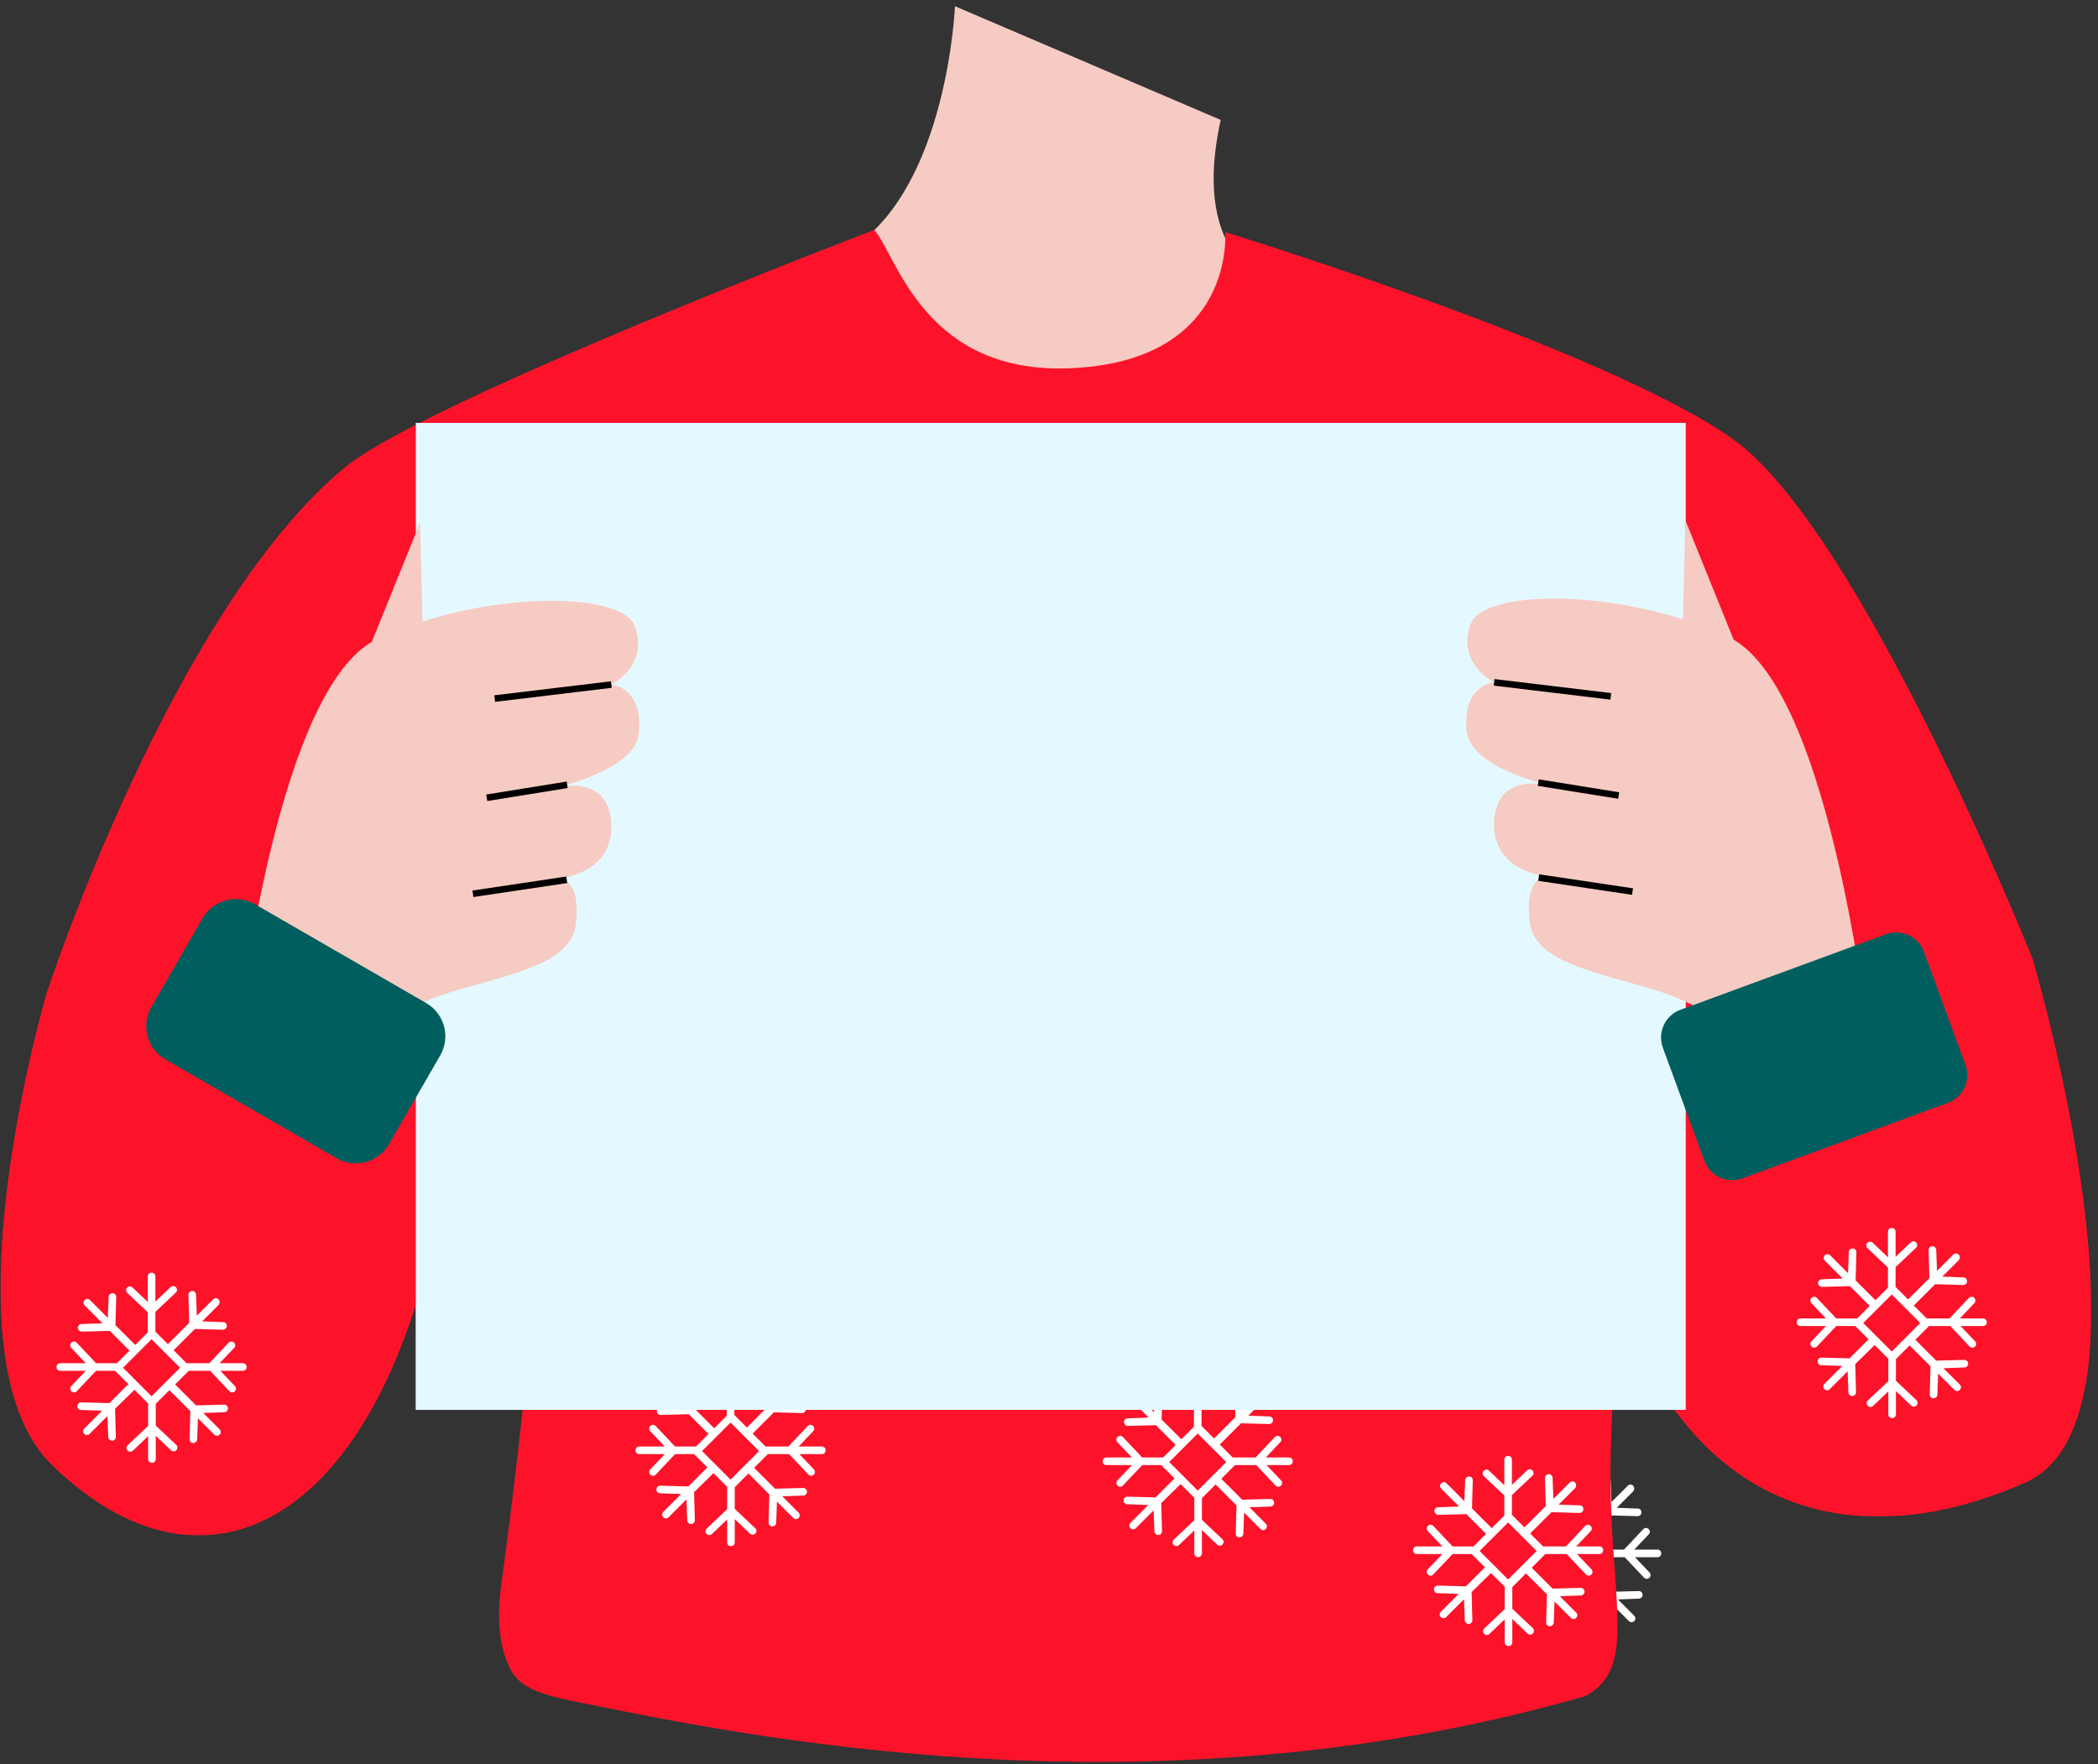 <svg viewBox="145.705 -34.833 956.585 804.333" xmlns="http://www.w3.org/2000/svg" xmlns:xlink="http://www.w3.org/1999/xlink" xmlns:blush="http://design.blush" overflow="visible" width="956.585px" height="804.333px"><rect x="145.705" y="-34.833" width="956.585" height="804.333" fill="#333333" stroke="none"/><defs><polygon id="holiday-upper-bodyholding-sign-path-1" points="0 0.535 327.02 0.535 327.02 408.736 0 408.736"/><polygon id="holiday-upper-bodyholding-sign-path-3" points="0.462 0.535 331.179 0.535 331.179 408.126 0.462 408.126"/><polygon id="holiday-upper-bodyholding-sign-path-5" points="0 0.535 327.02 0.535 327.02 408.736 0 408.736"/><polygon id="holiday-upper-bodyholding-sign-path-7" points="0.462 0.535 331.179 0.535 331.179 408.126 0.462 408.126"/></defs><g id="Holiday Upper Body/Holding Sign" stroke="none" stroke-width="1" fill="none" fill-rule="evenodd"><g id="Group-48" transform="translate(146, 158)"><g id="Group-5" transform="translate(0, 98.466)"><mask id="holiday-upper-bodyholding-sign-mask-2" fill="#fff"><use xlink:href="#holiday-upper-bodyholding-sign-path-1"/></mask><g id="Clip-4"/><path d="M203.491,0.535 C172.34,62.535 163.746,176.535 163.746,176.535 C163.746,176.535 121.739,174.307 21.315,160.535 C21.315,160.535 -27.95,326.6 23.315,376.535 C100.315,451.535 183.826,392.281 204.315,232.535 C221.502,98.535 322.724,72.535 327.02,12.535" id="Fill-3" fill="#FC132A" mask="url(#holiday-upper-bodyholding-sign-mask-2)"/></g><g id="Group-8" transform="translate(622, 90.466)"><mask id="holiday-upper-bodyholding-sign-mask-4" fill="#fff"><use xlink:href="#holiday-upper-bodyholding-sign-path-3"/></mask><g id="Clip-7"/><path d="M123.992,0.535 C155.142,62.535 163.736,176.535 163.736,176.535 C163.736,176.535 203.891,167.307 304.315,153.535 C304.315,153.535 366.713,363.47 301.315,392.535 C211.315,432.535 120.804,400.281 100.315,240.535 C83.129,106.535 4.759,72.535 0.462,12.535" id="Fill-6" fill="#FC132A" mask="url(#holiday-upper-bodyholding-sign-mask-4)"/></g><path d="M332.812,481.792 L319.811,468.792 C324.665,463.938 328.131,460.472 332.812,455.792 L345.812,468.792 L332.812,481.792 Z M374.412,466.712 L363.838,466.712 L370.425,459.778 C371.119,459.085 371.119,458.045 370.425,457.352 C369.732,456.658 368.692,456.658 367.999,457.352 L359.159,466.712 L348.758,466.712 L342.865,460.818 L352.572,451.111 L365.399,451.458 C366.265,451.458 367.131,450.765 367.131,449.725 C367.131,448.685 366.439,447.991 365.399,447.991 L355.865,447.645 L363.319,440.191 C364.012,439.325 364.012,438.285 363.319,437.592 C362.625,436.898 361.585,436.898 360.892,437.592 L353.438,445.045 L353.091,435.512 C353.091,434.472 352.225,433.778 351.358,433.778 C350.319,433.778 349.625,434.645 349.625,435.512 L349.972,448.338 L340.265,458.045 L334.544,452.325 L334.544,443.312 L343.905,434.472 C344.598,433.778 344.598,432.738 343.905,432.045 C343.211,431.352 342.171,431.352 341.478,432.045 L334.544,438.632 L334.544,427.191 C334.544,426.151 333.852,425.458 332.812,425.458 C331.772,425.458 331.079,426.151 331.079,427.191 L331.079,438.805 L324.145,432.218 C323.452,431.524 322.412,431.524 321.718,432.218 C321.025,432.911 321.025,433.951 321.718,434.645 L331.079,443.485 L331.079,452.672 L325.358,458.392 L316.345,449.378 L316.692,436.552 C316.692,435.512 315.999,434.818 314.958,434.818 C314.091,434.818 313.225,435.512 313.225,436.552 L312.878,446.085 L304.731,437.938 C304.038,437.245 302.998,437.245 302.304,437.938 C301.612,438.632 301.612,439.672 302.304,440.365 L310.452,448.512 L300.918,448.858 C299.878,448.858 299.185,449.725 299.185,450.592 C299.185,451.458 300.051,452.325 300.918,452.325 L313.745,451.979 L322.758,460.992 L317.039,466.712 L307.504,466.712 L298.665,457.352 C297.971,456.658 296.931,456.658 296.238,457.352 C295.544,458.045 295.544,459.085 296.238,459.778 L302.825,466.712 L291.211,466.712 C290.171,466.712 289.478,467.405 289.478,468.445 C289.478,469.485 290.171,470.179 291.211,470.179 L302.825,470.179 L296.238,477.112 C295.544,477.805 295.544,478.845 296.238,479.538 C296.931,480.231 297.971,480.231 298.665,479.538 L307.504,470.179 L316.171,470.179 L322.238,476.245 L313.572,484.912 L300.745,484.565 C299.878,484.565 299.011,485.259 299.011,486.299 C299.011,487.339 299.705,488.032 300.745,488.032 L310.278,488.379 L302.131,496.525 C301.438,497.219 301.438,498.259 302.131,498.952 C302.825,499.646 303.865,499.646 304.558,498.952 L312.705,490.806 L313.051,500.339 C313.051,501.205 313.918,502.072 314.785,502.072 C315.825,502.072 316.518,501.205 316.518,500.339 L316.171,487.512 L325.011,478.845 L331.251,485.085 L331.251,495.312 L321.891,504.152 C321.198,504.846 321.198,505.886 321.891,506.579 C322.584,507.272 323.624,507.272 324.318,506.579 L331.251,499.992 L331.251,510.392 C331.251,511.432 331.945,512.125 332.985,512.125 C334.025,512.125 334.718,511.432 334.718,510.392 L334.718,499.818 L341.652,506.405 C342.345,507.099 343.385,507.099 344.079,506.405 C344.772,505.712 344.772,504.672 344.079,503.979 L334.718,495.139 L334.718,485.259 L340.958,479.019 L350.492,488.552 L350.145,501.379 C350.145,502.419 350.838,503.112 351.878,503.112 C352.745,503.112 353.612,502.419 353.612,501.379 L353.958,491.846 L361.412,499.299 C362.105,499.992 363.145,499.992 363.838,499.299 C364.532,498.605 364.532,497.565 363.838,496.872 L356.385,489.419 L365.918,489.072 C366.958,489.072 367.652,488.205 367.652,487.339 C367.652,486.299 366.786,485.605 365.918,485.605 L353.091,485.952 L343.558,476.419 L349.798,470.179 L359.505,470.179 L368.345,479.538 C369.039,480.231 370.079,480.231 370.772,479.538 C371.465,478.845 371.465,477.805 370.772,477.112 L364.185,470.179 L374.412,470.179 C375.452,470.179 376.145,469.485 376.145,468.445 C376.145,467.405 375.452,466.712 374.412,466.712 L374.412,466.712 Z" id="Fill-9" fill="#FFF"/><path d="M545.812,486.792 L532.811,473.792 C537.665,468.938 541.131,465.472 545.812,460.792 L558.812,473.792 L545.812,486.792 Z M587.412,471.712 L576.838,471.712 L583.425,464.778 C584.119,464.085 584.119,463.045 583.425,462.352 C582.732,461.658 581.692,461.658 580.999,462.352 L572.159,471.712 L561.758,471.712 L555.865,465.818 L565.572,456.111 L578.399,456.458 C579.265,456.458 580.131,455.765 580.131,454.725 C580.131,453.685 579.439,452.991 578.399,452.991 L568.865,452.645 L576.319,445.191 C577.012,444.325 577.012,443.285 576.319,442.592 C575.625,441.898 574.585,441.898 573.892,442.592 L566.438,450.045 L566.091,440.512 C566.091,439.472 565.225,438.778 564.358,438.778 C563.319,438.778 562.625,439.645 562.625,440.512 L562.972,453.338 L553.265,463.045 L547.544,457.325 L547.544,448.312 L556.905,439.472 C557.598,438.778 557.598,437.738 556.905,437.045 C556.211,436.352 555.171,436.352 554.478,437.045 L547.544,443.632 L547.544,432.191 C547.544,431.151 546.852,430.458 545.812,430.458 C544.772,430.458 544.079,431.151 544.079,432.191 L544.079,443.805 L537.145,437.218 C536.452,436.524 535.412,436.524 534.718,437.218 C534.025,437.911 534.025,438.951 534.718,439.645 L544.079,448.485 L544.079,457.672 L538.358,463.392 L529.345,454.378 L529.692,441.552 C529.692,440.512 528.999,439.818 527.958,439.818 C527.091,439.818 526.225,440.512 526.225,441.552 L525.878,451.085 L517.731,442.938 C517.038,442.245 515.998,442.245 515.304,442.938 C514.612,443.632 514.612,444.672 515.304,445.365 L523.452,453.512 L513.918,453.858 C512.878,453.858 512.185,454.725 512.185,455.592 C512.185,456.458 513.051,457.325 513.918,457.325 L526.745,456.979 L535.758,465.992 L530.039,471.712 L520.504,471.712 L511.665,462.352 C510.971,461.658 509.931,461.658 509.238,462.352 C508.544,463.045 508.544,464.085 509.238,464.778 L515.825,471.712 L504.211,471.712 C503.171,471.712 502.478,472.405 502.478,473.445 C502.478,474.485 503.171,475.179 504.211,475.179 L515.825,475.179 L509.238,482.112 C508.544,482.805 508.544,483.845 509.238,484.538 C509.931,485.231 510.971,485.231 511.665,484.538 L520.504,475.179 L529.171,475.179 L535.238,481.245 L526.572,489.912 L513.745,489.565 C512.878,489.565 512.011,490.259 512.011,491.299 C512.011,492.339 512.705,493.032 513.745,493.032 L523.278,493.379 L515.131,501.525 C514.438,502.219 514.438,503.259 515.131,503.952 C515.825,504.646 516.865,504.646 517.558,503.952 L525.705,495.806 L526.051,505.339 C526.051,506.205 526.918,507.072 527.785,507.072 C528.825,507.072 529.518,506.205 529.518,505.339 L529.171,492.512 L538.011,483.845 L544.251,490.085 L544.251,500.312 L534.891,509.152 C534.198,509.846 534.198,510.886 534.891,511.579 C535.584,512.272 536.624,512.272 537.318,511.579 L544.251,504.992 L544.251,515.392 C544.251,516.432 544.945,517.125 545.985,517.125 C547.025,517.125 547.718,516.432 547.718,515.392 L547.718,504.818 L554.652,511.405 C555.345,512.099 556.385,512.099 557.079,511.405 C557.772,510.712 557.772,509.672 557.079,508.979 L547.718,500.139 L547.718,490.259 L553.958,484.019 L563.492,493.552 L563.145,506.379 C563.145,507.419 563.838,508.112 564.878,508.112 C565.745,508.112 566.612,507.419 566.612,506.379 L566.958,496.846 L574.412,504.299 C575.105,504.992 576.145,504.992 576.838,504.299 C577.532,503.605 577.532,502.565 576.838,501.872 L569.385,494.419 L578.918,494.072 C579.958,494.072 580.652,493.205 580.652,492.339 C580.652,491.299 579.786,490.605 578.918,490.605 L566.091,490.952 L556.558,481.419 L562.798,475.179 L572.505,475.179 L581.345,484.538 C582.039,485.231 583.079,485.231 583.772,484.538 C584.465,483.845 584.465,482.805 583.772,482.112 L577.185,475.179 L587.412,475.179 C588.452,475.179 589.145,474.485 589.145,473.445 C589.145,472.405 588.452,471.712 587.412,471.712 L587.412,471.712 Z" id="Fill-11" fill="#FFF"/><path d="M713.812,528.792 L700.811,515.792 C705.665,510.938 709.131,507.472 713.812,502.792 L726.812,515.792 L713.812,528.792 Z M755.412,513.712 L744.838,513.712 L751.425,506.778 C752.119,506.085 752.119,505.045 751.425,504.352 C750.732,503.658 749.692,503.658 748.999,504.352 L740.159,513.712 L729.758,513.712 L723.865,507.818 L733.572,498.111 L746.399,498.458 C747.265,498.458 748.131,497.765 748.131,496.725 C748.131,495.685 747.439,494.991 746.399,494.991 L736.865,494.645 L744.319,487.191 C745.012,486.325 745.012,485.285 744.319,484.592 C743.625,483.898 742.585,483.898 741.892,484.592 L734.438,492.045 L734.091,482.512 C734.091,481.472 733.225,480.778 732.358,480.778 C731.319,480.778 730.625,481.645 730.625,482.512 L730.972,495.338 L721.265,505.045 L715.544,499.325 L715.544,490.312 L724.905,481.472 C725.598,480.778 725.598,479.738 724.905,479.045 C724.211,478.352 723.171,478.352 722.478,479.045 L715.544,485.632 L715.544,474.191 C715.544,473.151 714.852,472.458 713.812,472.458 C712.772,472.458 712.079,473.151 712.079,474.191 L712.079,485.805 L705.145,479.218 C704.452,478.524 703.412,478.524 702.718,479.218 C702.025,479.911 702.025,480.951 702.718,481.645 L712.079,490.485 L712.079,499.672 L706.358,505.392 L697.345,496.378 L697.692,483.552 C697.692,482.512 696.999,481.818 695.958,481.818 C695.091,481.818 694.225,482.512 694.225,483.552 L693.878,493.085 L685.731,484.938 C685.038,484.245 683.998,484.245 683.304,484.938 C682.612,485.632 682.612,486.672 683.304,487.365 L691.452,495.512 L681.918,495.858 C680.878,495.858 680.185,496.725 680.185,497.592 C680.185,498.458 681.051,499.325 681.918,499.325 L694.745,498.979 L703.758,507.992 L698.039,513.712 L688.504,513.712 L679.665,504.352 C678.971,503.658 677.931,503.658 677.238,504.352 C676.544,505.045 676.544,506.085 677.238,506.778 L683.825,513.712 L672.211,513.712 C671.171,513.712 670.478,514.405 670.478,515.445 C670.478,516.485 671.171,517.179 672.211,517.179 L683.825,517.179 L677.238,524.112 C676.544,524.805 676.544,525.845 677.238,526.538 C677.931,527.231 678.971,527.231 679.665,526.538 L688.504,517.179 L697.171,517.179 L703.238,523.245 L694.572,531.912 L681.745,531.565 C680.878,531.565 680.011,532.259 680.011,533.299 C680.011,534.339 680.705,535.032 681.745,535.032 L691.278,535.379 L683.131,543.525 C682.438,544.219 682.438,545.259 683.131,545.952 C683.825,546.646 684.865,546.646 685.558,545.952 L693.705,537.806 L694.051,547.339 C694.051,548.205 694.918,549.072 695.785,549.072 C696.825,549.072 697.518,548.205 697.518,547.339 L697.171,534.512 L706.011,525.845 L712.251,532.085 L712.251,542.312 L702.891,551.152 C702.198,551.846 702.198,552.886 702.891,553.579 C703.584,554.272 704.624,554.272 705.318,553.579 L712.251,546.992 L712.251,557.392 C712.251,558.432 712.945,559.125 713.985,559.125 C715.025,559.125 715.718,558.432 715.718,557.392 L715.718,546.818 L722.652,553.405 C723.345,554.099 724.385,554.099 725.079,553.405 C725.772,552.712 725.772,551.672 725.079,550.979 L715.718,542.139 L715.718,532.259 L721.958,526.019 L731.492,535.552 L731.145,548.379 C731.145,549.419 731.838,550.112 732.878,550.112 C733.745,550.112 734.612,549.419 734.612,548.379 L734.958,538.846 L742.412,546.299 C743.105,546.992 744.145,546.992 744.838,546.299 C745.532,545.605 745.532,544.565 744.838,543.872 L737.385,536.419 L746.918,536.072 C747.958,536.072 748.652,535.205 748.652,534.339 C748.652,533.299 747.786,532.605 746.918,532.605 L734.091,532.952 L724.558,523.419 L730.798,517.179 L740.505,517.179 L749.345,526.538 C750.039,527.231 751.079,527.231 751.772,526.538 C752.465,525.845 752.465,524.805 751.772,524.112 L745.185,517.179 L755.412,517.179 C756.452,517.179 757.145,516.485 757.145,515.445 C757.145,514.405 756.452,513.712 755.412,513.712 L755.412,513.712 Z" id="Fill-13" fill="#FFF"/><path d="M68.812,443.792 L55.811,430.792 C60.665,425.938 64.131,422.472 68.812,417.792 L81.812,430.792 L68.812,443.792 Z M110.412,428.712 L99.838,428.712 L106.425,421.778 C107.119,421.085 107.119,420.045 106.425,419.352 C105.732,418.658 104.692,418.658 103.999,419.352 L95.159,428.712 L84.758,428.712 L78.865,422.818 L88.572,413.111 L101.399,413.458 C102.265,413.458 103.131,412.765 103.131,411.725 C103.131,410.685 102.439,409.991 101.399,409.991 L91.865,409.645 L99.319,402.191 C100.012,401.325 100.012,400.285 99.319,399.592 C98.625,398.898 97.585,398.898 96.892,399.592 L89.438,407.045 L89.091,397.512 C89.091,396.472 88.225,395.778 87.358,395.778 C86.319,395.778 85.625,396.645 85.625,397.512 L85.972,410.338 L76.265,420.045 L70.544,414.325 L70.544,405.312 L79.905,396.472 C80.598,395.778 80.598,394.738 79.905,394.045 C79.211,393.352 78.171,393.352 77.478,394.045 L70.544,400.632 L70.544,389.191 C70.544,388.151 69.852,387.458 68.812,387.458 C67.772,387.458 67.079,388.151 67.079,389.191 L67.079,400.805 L60.145,394.218 C59.452,393.524 58.412,393.524 57.718,394.218 C57.025,394.911 57.025,395.951 57.718,396.645 L67.079,405.485 L67.079,414.672 L61.358,420.392 L52.345,411.378 L52.692,398.552 C52.692,397.512 51.999,396.818 50.958,396.818 C50.091,396.818 49.225,397.512 49.225,398.552 L48.878,408.085 L40.731,399.938 C40.038,399.245 38.998,399.245 38.304,399.938 C37.612,400.632 37.612,401.672 38.304,402.365 L46.452,410.512 L36.918,410.858 C35.878,410.858 35.185,411.725 35.185,412.592 C35.185,413.458 36.051,414.325 36.918,414.325 L49.745,413.979 L58.758,422.992 L53.039,428.712 L43.504,428.712 L34.665,419.352 C33.971,418.658 32.931,418.658 32.238,419.352 C31.544,420.045 31.544,421.085 32.238,421.778 L38.825,428.712 L27.211,428.712 C26.171,428.712 25.478,429.405 25.478,430.445 C25.478,431.485 26.171,432.179 27.211,432.179 L38.825,432.179 L32.238,439.112 C31.544,439.805 31.544,440.845 32.238,441.538 C32.931,442.231 33.971,442.231 34.665,441.538 L43.504,432.179 L52.171,432.179 L58.238,438.245 L49.572,446.912 L36.745,446.565 C35.878,446.565 35.011,447.259 35.011,448.299 C35.011,449.339 35.705,450.032 36.745,450.032 L46.278,450.379 L38.131,458.525 C37.438,459.219 37.438,460.259 38.131,460.952 C38.825,461.646 39.865,461.646 40.558,460.952 L48.705,452.806 L49.051,462.339 C49.051,463.205 49.918,464.072 50.785,464.072 C51.825,464.072 52.518,463.205 52.518,462.339 L52.171,449.512 L61.011,440.845 L67.251,447.085 L67.251,457.312 L57.891,466.152 C57.198,466.846 57.198,467.886 57.891,468.579 C58.584,469.272 59.624,469.272 60.318,468.579 L67.251,461.992 L67.251,472.392 C67.251,473.432 67.945,474.125 68.985,474.125 C70.025,474.125 70.718,473.432 70.718,472.392 L70.718,461.818 L77.652,468.405 C78.345,469.099 79.385,469.099 80.079,468.405 C80.772,467.712 80.772,466.672 80.079,465.979 L70.718,457.139 L70.718,447.259 L76.958,441.019 L86.492,450.552 L86.145,463.379 C86.145,464.419 86.838,465.112 87.878,465.112 C88.745,465.112 89.612,464.419 89.612,463.379 L89.958,453.846 L97.412,461.299 C98.105,461.992 99.145,461.992 99.838,461.299 C100.532,460.605 100.532,459.565 99.838,458.872 L92.385,451.419 L101.918,451.072 C102.958,451.072 103.652,450.205 103.652,449.339 C103.652,448.299 102.786,447.605 101.918,447.605 L89.091,447.952 L79.558,438.419 L85.798,432.179 L95.505,432.179 L104.345,441.538 C105.039,442.231 106.079,442.231 106.772,441.538 C107.465,440.845 107.465,439.805 106.772,439.112 L100.185,432.179 L110.412,432.179 C111.452,432.179 112.145,431.485 112.145,430.445 C112.145,429.405 111.452,428.712 110.412,428.712 L110.412,428.712 Z" id="Fill-15" fill="#FFF"/><path d="M862.251,423.391 L849.251,410.391 C854.106,405.538 857.572,402.072 862.251,397.391 L875.251,410.391 L862.251,423.391 Z M903.852,408.311 L893.279,408.311 L899.865,401.378 C900.558,400.685 900.558,399.645 899.865,398.952 C899.172,398.258 898.131,398.258 897.439,398.952 L888.598,408.311 L878.198,408.311 L872.306,402.418 L882.011,392.711 L894.838,393.058 C895.706,393.058 896.572,392.365 896.572,391.325 C896.572,390.285 895.879,389.591 894.838,389.591 L885.306,389.245 L892.759,381.791 C893.452,380.924 893.452,379.884 892.759,379.191 C892.064,378.497 891.024,378.497 890.332,379.191 L882.879,386.645 L882.532,377.111 C882.532,376.071 881.664,375.377 880.798,375.377 C879.759,375.377 879.064,376.245 879.064,377.111 L879.412,389.938 L869.705,399.645 L863.985,393.924 L863.985,384.912 L873.346,376.071 C874.038,375.377 874.038,374.338 873.346,373.645 C872.652,372.952 871.611,372.952 870.918,373.645 L863.985,380.231 L863.985,368.791 C863.985,367.751 863.292,367.058 862.251,367.058 C861.212,367.058 860.519,367.751 860.519,368.791 L860.519,380.405 L853.585,373.818 C852.891,373.124 851.851,373.124 851.158,373.818 C850.465,374.511 850.465,375.551 851.158,376.245 L860.519,385.084 L860.519,394.271 L854.798,399.992 L845.784,390.978 L846.131,378.151 C846.131,377.111 845.438,376.417 844.398,376.417 C843.532,376.417 842.664,377.111 842.664,378.151 L842.317,387.685 L834.172,379.537 C833.479,378.844 832.438,378.844 831.745,379.537 C831.052,380.231 831.052,381.271 831.745,381.964 L839.891,390.112 L830.357,390.458 C829.317,390.458 828.625,391.325 828.625,392.191 C828.625,393.058 829.491,393.924 830.357,393.924 L843.186,393.578 L852.197,402.591 L846.479,408.311 L836.944,408.311 L828.106,398.952 C827.412,398.258 826.371,398.258 825.678,398.952 C824.985,399.645 824.985,400.685 825.678,401.378 L832.265,408.311 L820.65,408.311 C819.611,408.311 818.918,409.004 818.918,410.044 C818.918,411.084 819.611,411.778 820.65,411.778 L832.265,411.778 L825.678,418.711 C824.985,419.405 824.985,420.445 825.678,421.138 C826.371,421.831 827.412,421.831 828.106,421.138 L836.944,411.778 L845.611,411.778 L851.678,417.845 L843.011,426.511 L830.186,426.164 C829.317,426.164 828.452,426.858 828.452,427.898 C828.452,428.938 829.145,429.631 830.186,429.631 L839.718,429.978 L831.572,438.125 C830.879,438.819 830.879,439.858 831.572,440.551 C832.265,441.245 833.304,441.245 833.997,440.551 L842.145,432.405 L842.491,441.938 C842.491,442.805 843.357,443.671 844.226,443.671 C845.265,443.671 845.958,442.805 845.958,441.938 L845.611,429.112 L854.452,420.445 L860.692,426.685 L860.692,436.912 L851.332,445.751 C850.639,446.445 850.639,447.485 851.332,448.178 C852.024,448.871 853.064,448.871 853.759,448.178 L860.692,441.591 L860.692,451.992 C860.692,453.032 861.385,453.725 862.426,453.725 C863.466,453.725 864.159,453.032 864.159,451.992 L864.159,441.418 L871.091,448.005 C871.784,448.699 872.824,448.699 873.519,448.005 C874.212,447.312 874.212,446.272 873.519,445.578 L864.159,436.739 L864.159,426.858 L870.398,420.619 L879.933,430.152 L879.586,442.978 C879.586,444.018 880.279,444.711 881.318,444.711 C882.186,444.711 883.052,444.018 883.052,442.978 L883.398,433.445 L890.852,440.898 C891.545,441.591 892.586,441.591 893.279,440.898 C893.972,440.204 893.972,439.165 893.279,438.472 L885.824,431.018 L895.359,430.671 C896.399,430.671 897.092,429.805 897.092,428.938 C897.092,427.898 896.226,427.204 895.359,427.204 L882.532,427.551 L872.999,418.018 L879.239,411.778 L888.944,411.778 L897.784,421.138 C898.479,421.831 899.519,421.831 900.212,421.138 C900.904,420.445 900.904,419.405 900.212,418.711 L893.625,411.778 L903.852,411.778 C904.893,411.778 905.586,411.084 905.586,410.044 C905.586,409.004 904.893,408.311 903.852,408.311 L903.852,408.311 Z" id="Fill-17" fill="#FFF"/><polygon id="Fill-19" fill="#F2C9DC" points="189.315 450.001 768.315 450.001 768.315 0.001 189.315 0.001"/><path d="M317.723,186.234 C326.87,162.168 336.017,138.101 345.163,114.035 C347.76,107.203 350.356,100.371 352.952,93.539 C350.006,93.14 347.06,92.742 344.114,92.342 C343.82,105.73 343.525,119.118 343.231,132.505 C343.085,139.158 342.939,145.81 342.792,152.463 C342.758,154.043 342.658,155.653 343.05,157.204 C343.607,159.402 345.37,161.246 347.536,161.897 C351.062,162.959 354.265,161.007 356.904,158.897 C374.165,145.088 387.041,126.572 397.703,107.406 C403.711,96.608 409.096,85.481 414.444,74.347 C411.702,73.191 408.96,72.036 406.218,70.88 C399.08,102.124 392.332,133.456 385.982,164.869 C384.181,173.775 382.413,182.687 380.676,191.605 C380.227,193.909 381.326,196.573 383.819,197.141 C386.045,197.648 388.873,196.468 389.354,193.998 C395.483,162.541 402.002,131.16 408.919,99.867 C410.88,90.995 412.873,82.13 414.897,73.272 C415.4,71.07 414.402,68.854 412.291,67.963 C410.374,67.155 407.645,67.78 406.672,69.804 C397.614,88.667 388.423,107.635 376.294,124.76 C375.588,125.755 374.873,126.745 374.148,127.726 C373.786,128.216 373.421,128.705 373.054,129.19 C372.85,129.461 372.644,129.729 372.44,129.999 C371.862,130.759 372.798,129.549 372.15,130.372 C370.562,132.388 368.944,134.379 367.265,136.32 C363.91,140.2 360.348,143.902 356.566,147.368 C354.663,149.111 352.698,150.774 350.7,152.405 C350,152.975 350.547,152.523 350.698,152.419 C350.452,152.588 350.211,152.757 349.955,152.911 C349.697,153.065 349.432,153.214 349.156,153.335 C349.399,153.228 349.913,153.158 349.242,153.235 C349.424,153.218 349.607,153.202 349.788,153.185 C349.374,153.181 349.369,153.197 349.772,153.232 C350.549,153.565 350.987,153.34 351.537,154.383 C351.65,154.595 351.897,155.072 351.774,155.3 C351.844,155.169 351.752,154.373 351.754,154.209 C351.834,147.889 352.032,141.569 352.17,135.25 C352.485,120.948 352.799,106.645 353.114,92.342 C353.162,90.101 351.363,88.213 349.211,87.923 C346.869,87.608 345.081,89.021 344.274,91.146 C335.127,115.213 325.981,139.28 316.834,163.346 C314.238,170.177 311.641,177.009 309.045,183.841 C308.206,186.047 309.972,188.873 312.188,189.377 C314.753,189.962 316.827,188.594 317.723,186.234" id="Fill-21" fill="#000"/><path d="M413.088,155.335 C425.594,156.376 438.701,154.54 449.951,148.793 C455.382,146.019 460.383,142.137 464.137,137.312 C466.215,134.642 468.211,131.788 469.12,128.482 C470.109,124.885 469.848,120.605 466.994,117.889 C463.33,114.402 458.126,115.383 454.25,117.899 C450.99,120.017 447.922,122.513 444.912,124.966 C439.135,129.675 433.71,134.817 428.696,140.333 C426.165,143.117 423.738,145.997 421.425,148.966 C418.993,152.085 416.503,155.235 414.546,158.684 C410.542,165.738 409.338,174.621 414.764,181.295 C419.627,187.276 428.371,187.301 435.159,185.344 C442.488,183.231 449.292,179.253 455.163,174.443 C456.579,173.282 457.929,172.048 459.225,170.754 C460.893,169.089 461.015,166.033 459.225,164.391 C457.427,162.74 454.641,162.613 452.86,164.391 C451.665,165.584 450.423,166.729 449.124,167.81 C448.908,167.99 448.691,168.169 448.471,168.346 C448.426,168.382 447.324,169.229 448.051,168.682 C447.264,169.274 446.463,169.849 445.647,170.399 C442.953,172.216 440.109,173.743 437.155,175.086 C435.929,175.644 437.621,174.919 436.869,175.209 C436.541,175.336 436.217,175.473 435.889,175.599 C435.151,175.883 434.409,176.154 433.656,176.396 C432.223,176.855 430.766,177.194 429.28,177.441 C430.4,177.255 429.175,177.444 428.988,177.46 C428.742,177.481 428.494,177.499 428.246,177.512 C427.514,177.55 426.779,177.548 426.047,177.496 C425.815,177.481 424.677,177.26 425.816,177.49 C425.468,177.42 425.12,177.361 424.776,177.275 C424.548,177.218 424.321,177.155 424.099,177.086 C423.876,177.017 423.655,176.94 423.438,176.858 C423.973,177.095 424.012,177.107 423.554,176.896 C423.249,176.723 422.937,176.571 422.64,176.384 C422.445,176.263 421.646,175.547 422.41,176.252 C422.233,176.088 422.05,175.934 421.877,175.764 C421.764,175.651 420.975,174.713 421.606,175.548 C421.16,174.959 420.794,174.305 420.492,173.632 C420.882,174.501 420.559,173.726 420.484,173.49 C420.351,173.072 420.271,172.644 420.151,172.223 C419.826,171.072 420.165,173.124 420.091,171.926 C420.067,171.546 420.035,171.169 420.029,170.788 C420.021,170.152 420.059,169.522 420.122,168.889 C420.012,170.002 420.162,168.773 420.201,168.589 C420.285,168.189 420.387,167.792 420.499,167.398 C420.615,166.991 420.745,166.587 420.888,166.188 C420.907,166.133 421.425,164.891 421.066,165.689 C422.444,162.624 424.393,159.871 426.389,157.183 C428.108,154.868 430.024,152.466 432.328,149.787 C436.669,144.739 441.346,139.981 446.319,135.554 C448.806,133.34 451.363,131.206 453.994,129.167 C453.304,129.702 454.435,128.833 454.461,128.813 C454.807,128.551 455.154,128.289 455.502,128.03 C456.083,127.598 456.666,127.17 457.253,126.746 C457.927,126.259 458.602,125.771 459.315,125.342 C459.604,125.168 459.941,125.032 460.217,124.841 C460.508,124.701 460.459,124.712 460.069,124.873 C460.317,124.776 460.567,124.691 460.823,124.619 C461.942,124.147 459.979,124.731 461.137,124.559 C461.928,124.44 461.045,124.519 460.693,124.372 C461.579,124.742 460.109,123.687 460.735,124.349 C460.946,124.572 461.138,124.941 460.555,124.087 C461.075,124.851 460.366,123.108 460.567,124.027 C460.801,125.09 460.61,123.981 460.633,123.978 C460.65,123.975 460.662,124.839 460.661,124.898 C460.657,125.055 460.648,125.212 460.632,125.369 C460.601,125.715 460.62,125.581 460.692,124.97 C460.848,125.36 460.331,126.493 460.196,126.878 C460.159,126.981 460.122,127.084 460.084,127.188 C459.901,127.653 459.925,127.595 460.158,127.014 C460.17,127.189 459.887,127.559 459.799,127.72 C459.146,128.922 458.387,130.074 457.579,131.178 C457.428,131.386 456.93,132.014 457.565,131.216 C457.355,131.481 457.143,131.745 456.926,132.005 C456.493,132.523 456.046,133.029 455.584,133.523 C454.663,134.504 453.689,135.434 452.665,136.309 C452.238,136.673 451.804,137.026 451.362,137.373 C452.266,136.662 451.359,137.364 451.197,137.481 C450.925,137.681 450.65,137.876 450.371,138.067 C449.255,138.839 448.1,139.555 446.915,140.217 C445.615,140.943 444.277,141.579 442.926,142.201 C441.862,142.691 443.82,141.855 442.73,142.288 C442.407,142.416 442.086,142.547 441.763,142.672 C441.005,142.964 440.24,143.239 439.47,143.497 C436.573,144.467 433.598,145.2 430.589,145.726 C429.889,145.848 429.186,145.954 428.483,146.06 C427.285,146.238 429.472,145.954 428.268,146.084 C427.795,146.136 427.324,146.194 426.852,146.242 C425.317,146.397 423.778,146.501 422.237,146.558 C419.186,146.67 416.131,146.588 413.088,146.335 C410.736,146.139 408.485,148.544 408.588,150.835 C408.705,153.44 410.568,155.125 413.088,155.335" id="Fill-22" fill="#000"/><path d="M494.516,128.283 C494.89,127.587 494.176,128.422 494.543,128.14 C495.082,127.726 493.624,128.66 494.634,128.04 C495.043,127.788 494.933,127.9 494.57,128.051 C495.47,127.678 493.859,128.024 494.828,128.037 C493.38,126.137 491.934,124.239 490.488,122.341 C490.241,123.2 489.966,124.05 489.65,124.887 C489.545,125.164 489.437,125.442 489.324,125.717 C489.361,125.628 489.552,125.194 489.34,125.668 C489.127,126.144 488.908,126.617 488.679,127.085 C487.825,128.833 486.856,130.522 485.844,132.182 C483.68,135.73 481.384,139.201 479.141,142.7 C474.521,149.905 469.902,157.11 465.282,164.315 C462.635,168.442 459.989,172.57 457.342,176.697 C456.07,178.682 456.869,181.751 458.956,182.854 C461.275,184.079 463.653,183.294 465.114,181.24 C466.538,179.237 467.992,177.255 469.479,175.298 C469.563,175.187 470.57,173.874 470.095,174.488 C470.449,174.031 470.805,173.575 471.162,173.121 C471.967,172.098 472.781,171.083 473.603,170.074 C476.707,166.263 479.935,162.553 483.277,158.948 C489.911,151.792 497,145.057 504.487,138.798 C506.594,137.036 508.739,135.32 510.902,133.627 C511.481,133.174 510.436,133.98 511.021,133.535 C511.309,133.316 511.595,133.095 511.882,132.877 C512.458,132.439 513.036,132.004 513.615,131.572 C514.774,130.708 515.942,129.856 517.117,129.013 C519.024,127.644 520.133,125.031 518.731,122.856 C517.511,120.965 514.62,119.774 512.574,121.242 C496.041,133.109 481.012,146.995 468.063,162.704 C464.326,167.238 460.749,171.909 457.342,176.697 C459.933,178.212 462.523,179.725 465.114,181.24 C474.459,166.665 484.014,152.202 493.143,137.491 C495.627,133.489 497.858,129.279 499.166,124.733 C499.985,121.888 497.715,119.072 494.828,119.037 C491.513,118.996 488.322,120.804 486.745,123.741 C485.632,125.814 486.158,128.734 488.36,129.897 C490.452,131.003 493.328,130.498 494.516,128.283" id="Fill-23" fill="#000"/><path d="M527.128,131.573 C532.404,129.445 537.681,127.317 542.957,125.188 C541.111,123.344 539.267,121.498 537.421,119.653 C537.12,121.818 536.666,123.956 536.054,126.054 C535.75,127.094 535.412,128.124 535.042,129.141 C534.878,129.594 534.707,130.044 534.531,130.492 C534.443,130.716 534.352,130.939 534.263,131.163 C533.812,132.292 534.648,130.307 534.153,131.42 C532.369,135.443 530.22,139.275 527.892,143.008 C523.19,150.545 517.849,157.688 513.596,165.503 C511.104,170.082 508.972,174.917 507.585,179.951 C506.961,182.218 508.358,184.946 510.729,185.486 C513.343,186.082 515.309,184.683 516.264,182.343 C516.413,181.978 516.563,181.614 516.715,181.25 C516.647,181.412 516.377,182.032 516.722,181.236 C516.983,180.633 517.245,180.031 517.514,179.431 C518.052,178.233 518.609,177.044 519.185,175.863 C520.337,173.502 521.565,171.177 522.864,168.894 C525.399,164.442 528.208,160.146 531.266,156.036 C531.658,155.509 532.055,154.985 532.454,154.465 C531.955,155.115 532.376,154.566 532.476,154.44 C532.721,154.132 532.963,153.821 533.209,153.513 C534.028,152.486 534.864,151.472 535.716,150.471 C537.418,148.469 539.183,146.521 541.006,144.629 C544.561,140.939 548.339,137.466 552.316,134.235 C552.928,133.738 553.546,133.25 554.165,132.762 C554.291,132.663 554.844,132.247 554.19,132.743 C554.504,132.505 554.816,132.264 555.132,132.028 C556.287,131.161 557.457,130.313 558.643,129.486 C561.121,127.758 563.664,126.125 566.262,124.58 C568.285,123.377 569.2,120.476 567.876,118.423 C566.564,116.387 563.884,115.521 561.719,116.808 C542.877,128.013 526.963,144.074 515.881,162.987 C512.691,168.431 509.97,174.111 507.585,179.951 C510.479,180.748 513.371,181.546 516.264,182.343 C516.85,180.217 517.573,178.14 518.399,176.096 C518.716,175.312 518.437,176.011 518.372,176.157 C518.495,175.877 518.617,175.596 518.742,175.317 C518.967,174.814 519.198,174.314 519.437,173.817 C519.912,172.82 520.411,171.834 520.93,170.858 C523.024,166.913 525.419,163.136 527.876,159.41 C532.721,152.059 537.906,144.839 541.557,136.79 C543.696,132.071 545.384,127.193 546.1,122.046 C546.329,120.395 546.19,118.914 544.942,117.667 C543.907,116.632 542.006,115.928 540.565,116.51 C535.288,118.638 530.012,120.766 524.735,122.895 C522.561,123.772 520.784,125.933 521.592,128.43 C522.273,130.533 524.79,132.516 527.128,131.573" id="Fill-24" fill="#000"/><path d="M576.741,128.189 C565.532,141.247 557.727,157.184 554.597,174.131 C553.691,179.042 553.129,184.024 552.96,189.014 C552.899,190.799 554.14,192.458 555.726,193.127 C557.429,193.846 559.287,193.44 560.641,192.197 C575.542,178.524 589.051,163.412 601.082,147.161 C604.452,142.609 607.694,137.962 610.813,133.234 C612.05,131.361 611.335,128.728 609.654,127.429 C608.003,126.154 605.205,126.07 603.746,127.781 C590.508,143.31 580.74,161.245 571.293,179.224 C566.645,188.071 562.042,196.945 557.038,205.597 C554.528,209.937 551.918,214.22 549.151,218.402 C547.776,220.482 546.362,222.537 544.904,224.559 C544.195,225.543 543.475,226.52 542.745,227.488 C542.437,227.895 542.129,228.301 541.816,228.706 C542.443,227.893 541.66,228.901 541.58,229.002 C541.344,229.303 541.105,229.603 540.867,229.902 C537.795,233.748 534.527,237.439 531.041,240.915 C529.192,242.758 527.303,244.588 525.264,246.223 C525.412,246.105 525.885,245.775 525.173,246.29 C524.889,246.495 524.605,246.698 524.314,246.893 C523.796,247.244 523.263,247.574 522.715,247.877 C522.472,248.01 522.22,248.127 521.977,248.261 C520.865,248.88 522.736,248.059 521.528,248.464 C520.91,248.672 520.296,248.849 519.664,249.007 C518.584,249.277 520.346,248.997 519.653,249.027 C519.362,249.04 519.072,249.073 518.78,249.08 C518.547,249.085 518.312,249.082 518.079,249.073 C518.025,249.071 516.889,248.957 517.635,249.057 C518.377,249.158 517.262,248.967 517.208,248.955 C516.984,248.902 516.762,248.842 516.542,248.774 C516.323,248.707 516.11,248.628 515.895,248.549 C516.962,248.942 515.839,248.473 515.602,248.33 C515.353,248.178 514.813,247.694 515.554,248.353 C515.386,248.203 515.218,248.058 515.057,247.899 C515.001,247.842 514.389,247.015 514.75,247.579 C515.148,248.203 514.506,247.107 514.497,247.094 C514.352,246.865 514.298,246.377 514.49,247.118 C514.427,246.873 514.333,246.634 514.269,246.388 C514.217,246.182 514.108,245.003 514.177,246.07 C514.152,245.68 514.13,245.293 514.134,244.901 C514.137,244.638 514.159,244.377 514.168,244.113 C514.206,242.871 514.027,244.665 514.172,243.924 C514.287,243.333 514.394,242.745 514.545,242.161 C514.872,240.894 515.325,239.668 515.804,238.453 C515.47,239.298 515.79,238.492 515.885,238.282 C516.017,237.988 516.153,237.696 516.293,237.406 C516.544,236.883 516.807,236.368 517.083,235.857 C517.693,234.723 518.36,233.621 519.076,232.55 C519.399,232.068 519.731,231.592 520.073,231.123 C520.057,231.145 520.817,230.127 520.42,230.649 C520.023,231.17 520.805,230.169 520.789,230.19 C521.606,229.182 522.467,228.209 523.362,227.269 C525.075,225.472 526.919,223.803 528.856,222.252 C528.829,222.273 529.845,221.486 529.329,221.877 C528.812,222.269 529.843,221.498 529.814,221.518 C530.289,221.168 530.767,220.825 531.251,220.488 C532.323,219.741 533.418,219.026 534.531,218.343 C536.987,216.836 539.535,215.481 542.132,214.235 C543.361,213.644 544.603,213.08 545.853,212.534 C545.737,212.585 547.108,211.995 546.57,212.223 C546.033,212.452 547.411,211.875 547.293,211.923 C547.995,211.634 548.699,211.351 549.405,211.072 C552.164,209.982 554.951,208.965 557.746,207.973 C563.34,205.988 568.954,204.065 574.512,201.981 C586.101,197.637 597.526,192.837 608.742,187.605 C614.211,185.055 619.629,182.397 624.993,179.634 C627.71,178.235 630.413,176.809 633.101,175.356 C635.512,174.053 637.958,172.693 639.912,170.736 C642.031,168.613 643.456,165.803 643.347,162.752 C643.264,160.403 641.338,158.141 638.847,158.252 C636.481,158.359 634.259,160.233 634.347,162.752 C634.352,162.869 634.356,162.985 634.36,163.101 C634.332,163.621 634.352,163.556 634.422,162.909 C634.46,162.968 634.229,163.556 634.25,163.546 C634.318,163.391 634.387,163.237 634.456,163.083 C634.386,163.234 634.307,163.381 634.222,163.524 C634.084,163.749 633.631,164.373 634.254,163.592 C633.923,164.006 633.549,164.384 633.158,164.741 C632.933,164.945 632.703,165.139 632.467,165.329 C633.277,164.676 632.303,165.414 632.186,165.492 C629.803,167.094 627.155,168.35 624.619,169.689 C619.145,172.58 613.612,175.36 608.026,178.028 C596.611,183.48 586.212,187.938 574.539,192.388 C552.815,200.67 527.838,206.19 512.999,225.65 C509.819,229.821 507.188,234.668 505.867,239.768 C504.277,245.902 505.385,253.141 511.5,256.352 C523.007,262.394 533.532,251.591 540.74,243.818 C554.778,228.681 564.941,210.551 574.523,192.408 C584.119,174.235 593.406,155.855 605.83,139.398 C606.287,138.792 605.185,140.217 605.953,139.239 C606.112,139.036 606.27,138.833 606.43,138.63 C606.829,138.125 607.231,137.621 607.637,137.12 C608.447,136.117 609.273,135.126 610.109,134.145 C607.754,132.328 605.398,130.509 603.042,128.692 C600.334,132.798 597.533,136.842 594.635,140.817 C593.141,142.864 591.62,144.89 590.081,146.903 C590.022,146.979 589.564,147.574 589.966,147.054 C589.783,147.291 589.599,147.526 589.417,147.761 C589.051,148.231 588.682,148.701 588.313,149.168 C587.575,150.105 586.832,151.038 586.083,151.965 C579.856,159.677 573.262,167.092 566.328,174.175 C562.417,178.168 558.396,182.053 554.278,185.833 L561.96,189.014 C562.028,186.997 562.155,184.982 562.354,182.973 C562.402,182.489 562.453,182.004 562.51,181.52 C562.533,181.313 562.557,181.106 562.583,180.898 C562.598,180.773 562.709,179.904 562.636,180.461 C562.568,180.971 562.661,180.286 562.669,180.232 C562.709,179.957 562.749,179.681 562.791,179.406 C562.875,178.856 562.963,178.306 563.056,177.757 C563.725,173.846 564.643,169.98 565.803,166.185 C566.391,164.254 567.044,162.343 567.756,160.455 C568.099,159.543 568.46,158.637 568.829,157.735 C568.844,157.699 569.112,157.063 568.926,157.502 C568.72,157.985 569.064,157.185 569.11,157.08 C569.333,156.57 569.559,156.061 569.792,155.554 C571.442,151.947 573.32,148.444 575.414,145.074 C576.626,143.124 577.911,141.218 579.265,139.364 C579.594,138.915 579.934,138.473 580.262,138.025 C580.565,137.611 580.247,138.04 580.195,138.107 C580.407,137.832 580.624,137.559 580.841,137.287 C581.578,136.361 582.334,135.452 583.105,134.553 C584.637,132.769 584.989,129.918 583.105,128.189 C581.422,126.644 578.379,126.282 576.741,128.189" id="Fill-25" fill="#000"/><path d="M310.738,260.239 C302.934,258.771 294.998,259.704 287.673,262.747 C280.204,265.849 273.568,270.435 267.606,275.878 C261.746,281.227 256.665,287.403 251.984,293.794 C247.33,300.148 243.197,306.885 239.634,313.912 C232.255,328.466 227.006,344.306 224.928,360.518 C223.847,368.961 224.339,377.927 228.731,385.433 C232.88,392.52 240.038,397.416 248.39,397.497 C256.91,397.578 265.225,393.335 272.3,388.957 C279.034,384.791 285.257,379.679 290.594,373.829 C291.902,372.395 293.153,370.912 294.358,369.39 C295.816,367.549 296.29,364.8 294.358,363.026 C292.733,361.534 289.554,361.055 287.994,363.026 C285.714,365.907 283.252,368.638 280.607,371.19 C279.311,372.441 277.972,373.65 276.596,374.812 C275.908,375.394 275.209,375.962 274.504,376.522 C273.857,377.038 274.759,376.34 274.099,376.837 C273.712,377.129 273.323,377.419 272.93,377.705 C269.965,379.87 266.852,381.836 263.62,383.581 C262.003,384.455 260.355,385.267 258.68,386.027 C258.671,386.031 258.002,386.325 258.4,386.154 C258.8,385.982 258.125,386.266 258.114,386.27 C257.63,386.464 257.144,386.652 256.654,386.83 C255.746,387.158 254.826,387.456 253.895,387.712 C252.968,387.966 252.027,388.114 251.094,388.334 C250.583,388.455 251.109,388.345 251.209,388.332 C250.992,388.361 250.774,388.382 250.557,388.402 C249.981,388.456 249.403,388.488 248.823,388.495 C248.39,388.501 247.958,388.492 247.525,388.469 C247.308,388.457 247.093,388.439 246.877,388.423 C246.836,388.42 246.133,388.325 246.614,388.399 C247.1,388.473 246.391,388.35 246.354,388.343 C246.069,388.281 245.784,388.225 245.501,388.156 C245.063,388.048 244.631,387.921 244.204,387.777 C244.04,387.721 243.072,387.329 243.557,387.548 C244.065,387.777 243.511,387.518 243.436,387.48 C243.221,387.371 243.005,387.267 242.793,387.154 C242.099,386.783 241.471,386.331 240.807,385.914 C240.384,385.648 240.953,386.037 240.998,386.073 C240.81,385.921 240.623,385.769 240.44,385.612 C240.165,385.376 239.895,385.132 239.634,384.881 C239.016,384.29 238.449,383.657 237.899,383.005 C237.348,382.35 238.195,383.454 237.708,382.749 C237.498,382.445 237.285,382.144 237.085,381.835 C236.615,381.11 236.184,380.361 235.794,379.591 C235.626,379.26 235.469,378.926 235.312,378.59 C234.944,377.802 235.495,379.117 235.195,378.301 C234.899,377.493 234.621,376.683 234.394,375.853 C234.127,374.876 233.914,373.883 233.746,372.884 C233.708,372.653 233.669,372.423 233.636,372.192 C233.651,372.297 233.69,372.761 233.649,372.231 C233.607,371.688 233.54,371.147 233.504,370.603 C233.362,368.497 233.396,366.381 233.546,364.275 C233.613,363.333 233.704,362.393 233.813,361.456 C233.841,361.221 233.869,360.987 233.898,360.753 C233.813,361.424 233.915,360.639 233.928,360.545 C234.009,360 234.092,359.455 234.18,358.912 C234.486,357.035 234.841,355.165 235.229,353.303 C235.99,349.655 236.894,346.036 237.937,342.457 C238.961,338.946 240.118,335.474 241.405,332.051 C241.726,331.195 242.056,330.342 242.394,329.492 C242.55,329.1 242.708,328.709 242.867,328.318 C242.973,328.057 243.08,327.797 243.187,327.537 C243.217,327.465 243.544,326.69 243.369,327.101 C243.184,327.535 243.458,326.894 243.472,326.862 C243.556,326.669 243.639,326.474 243.723,326.281 C243.891,325.894 244.061,325.508 244.233,325.123 C244.634,324.222 245.044,323.327 245.462,322.436 C248.601,315.751 252.247,309.304 256.363,303.173 C257.422,301.595 258.511,300.04 259.631,298.507 C260.129,297.825 260.633,297.148 261.142,296.475 C261.269,296.307 261.397,296.139 261.525,295.971 C261.543,295.948 261.968,295.398 261.688,295.759 C261.379,296.156 261.919,295.466 261.985,295.382 C262.159,295.16 262.334,294.939 262.509,294.719 C264.748,291.904 267.082,289.156 269.567,286.553 C272.078,283.923 274.741,281.433 277.568,279.143 C277.888,278.884 278.213,278.629 278.536,278.373 C277.933,278.849 278.922,278.084 279.098,277.953 C279.812,277.423 280.535,276.906 281.269,276.404 C282.78,275.373 284.334,274.403 285.931,273.512 C287.448,272.666 289.004,271.905 290.592,271.205 C291.068,270.995 290.497,271.25 290.431,271.274 C290.616,271.204 290.799,271.127 290.982,271.054 C291.41,270.887 291.841,270.725 292.274,270.571 C293.074,270.286 293.883,270.024 294.698,269.788 C296.324,269.318 297.966,268.989 299.632,268.705 C300.319,268.588 298.893,268.769 299.588,268.714 C299.781,268.698 299.973,268.671 300.166,268.651 C300.551,268.614 300.938,268.583 301.326,268.557 C302.231,268.501 303.139,268.479 304.047,268.497 C304.83,268.511 305.613,268.555 306.394,268.628 C306.656,268.652 306.917,268.686 307.179,268.71 C307.114,268.704 306.437,268.592 306.966,268.681 C307.426,268.76 307.886,268.832 308.345,268.918 C310.651,269.352 313.31,268.279 313.881,265.775 C314.385,263.56 313.212,260.705 310.738,260.239" id="Fill-26" fill="#000"/><path d="M342.942,290.085 C337.565,314.798 330.806,339.207 322.681,363.159 C320.368,369.981 317.942,376.763 315.412,383.507 L324.089,383.507 C323.673,382.429 323.363,381.329 323.176,380.188 C323.306,380.987 323.194,380.272 323.186,380.111 C323.171,379.826 323.147,379.543 323.138,379.258 C323.116,378.541 323.134,377.822 323.189,377.107 C323.206,376.892 323.236,376.676 323.25,376.46 C323.296,375.727 323.115,377.083 323.263,376.359 C323.381,375.784 323.47,375.205 323.601,374.632 C323.882,373.399 324.241,372.186 324.653,370.991 C324.848,370.426 325.055,369.864 325.272,369.307 C325.38,369.028 325.492,368.751 325.604,368.475 C325.346,369.109 325.628,368.415 325.671,368.316 C326.183,367.147 326.724,365.989 327.281,364.839 C328.241,362.858 329.253,360.903 330.316,358.976 C332.509,355 334.917,351.144 337.523,347.427 C338.156,346.525 338.798,345.632 339.454,344.748 C339.782,344.306 340.114,343.866 340.445,343.427 C340.971,342.731 340.609,343.21 340.496,343.356 C340.749,343.029 341.004,342.705 341.26,342.382 C342.627,340.655 344.038,338.965 345.492,337.313 C348.536,333.852 351.767,330.557 355.17,327.447 C356.845,325.915 358.562,324.429 360.318,322.99 C361.169,322.293 362.029,321.606 362.899,320.932 C362.221,321.456 363.495,320.483 363.629,320.384 C363.844,320.226 364.059,320.066 364.283,319.919 C364.375,319.858 365.318,319.312 364.801,319.564 C364.744,319.585 364.685,319.606 364.627,319.628 C365.073,319.511 365.121,319.486 364.771,319.552 C364.696,319.564 364.622,319.575 364.546,319.588 C363.967,319.608 363.496,319.434 363.13,319.064 C363.067,319.007 363.003,318.95 362.939,318.894 C363.216,319.188 363.241,319.2 363.01,318.932 C362.589,318.222 363.367,319.491 362.931,318.809 C362.657,318.38 362.911,318.746 362.959,318.907 C363.024,319.125 363.09,319.34 363.149,319.56 C363.344,320.299 363.5,321.061 363.598,321.819 C363.497,321.033 363.649,322.761 363.657,322.905 C363.688,323.518 363.695,324.131 363.685,324.743 C363.675,325.357 363.645,325.973 363.599,326.586 C363.577,326.894 363.549,327.201 363.518,327.509 C363.508,327.609 363.367,328.754 363.431,328.295 C363.5,327.801 363.357,328.751 363.34,328.849 C363.291,329.156 363.238,329.463 363.182,329.77 C363.071,330.384 362.948,330.996 362.818,331.606 C362.541,332.901 362.225,334.189 361.894,335.472 C361.243,337.993 360.545,340.504 359.816,343.005 C358.178,348.628 356.361,354.198 354.369,359.705 C353.373,362.459 352.333,365.196 351.25,367.917 C350.722,369.24 350.185,370.56 349.638,371.875 C349.516,372.167 349.394,372.459 349.271,372.751 C349.528,372.144 348.973,373.448 348.983,373.425 C348.671,374.152 348.356,374.878 348.039,375.603 C347.373,377.125 347.153,378.633 348.039,380.146 C348.78,381.413 350.389,382.523 351.924,382.374 C355.555,382.023 358.378,379.985 359.507,376.455 C360.225,374.212 358.668,371.443 356.365,370.919 C353.905,370.358 351.597,371.661 350.829,374.063 C351.099,373.528 351.114,373.481 350.873,373.923 C351.244,373.476 351.256,373.432 350.911,373.79 C351.375,373.443 351.394,373.398 350.968,373.653 C351.254,373.446 351.572,373.354 351.924,373.374 C353.219,375.631 354.514,377.888 355.81,380.146 C360.473,369.489 364.55,358.591 367.889,347.446 C369.504,342.057 371.182,336.579 372.057,331.011 C372.525,328.03 372.858,325.008 372.595,321.99 C372.32,318.833 371.817,315.525 369.736,313.012 C367.303,310.074 363.162,310.085 360.083,311.929 C357.787,313.305 355.698,315.188 353.635,316.889 C349.814,320.04 346.18,323.418 342.755,326.995 C335.747,334.316 329.542,342.481 324.386,351.207 C321.42,356.231 318.709,361.472 316.593,366.914 C314.281,372.863 313.041,379.769 315.412,385.899 C316.108,387.701 317.649,389.298 319.751,389.203 C321.864,389.108 323.362,387.84 324.089,385.899 C332.974,362.22 340.532,338.046 346.694,313.517 C348.45,306.53 350.089,299.516 351.621,292.478 C352.12,290.183 350.936,287.502 348.478,286.941 C346.208,286.425 343.477,287.625 342.942,290.085" id="Fill-27" fill="#000"/><path d="M395.579,330.706 C395.66,330.456 396.134,329.587 395.655,330.418 C395.838,330.1 395.986,329.769 396.18,329.454 C396.242,329.352 396.829,328.526 396.457,329.011 C396.101,329.472 396.85,328.594 396.943,328.499 C397.158,328.282 397.402,328.093 397.613,327.874 C396.983,328.526 397.646,327.856 397.879,327.709 C398.188,327.512 398.514,327.348 398.835,327.171 C399.66,326.714 398.142,327.407 399.115,327.076 L393.58,321.541 C391.668,330.606 389.574,339.642 386.905,348.518 C384.181,357.578 381.187,365.566 377.109,373.653 C379.851,374.81 382.593,375.965 385.335,377.121 C386.589,373.419 387.933,369.748 389.375,366.115 C389.708,365.276 390.046,364.44 390.389,363.606 C390.56,363.188 390.733,362.772 390.907,362.356 C390.945,362.264 391.242,361.565 390.978,362.185 C391.097,361.908 391.215,361.632 391.334,361.355 C392.105,359.56 392.901,357.774 393.72,356 C396.962,348.97 400.568,342.107 404.517,335.449 C406.781,331.635 409.159,327.891 411.641,324.215 C408.899,323.059 406.158,321.903 403.416,320.747 C400.631,328.833 409.084,336.013 416.64,335.893 C424.975,335.763 430.624,328.509 434.972,322.318 C436.329,320.386 435.384,317.232 433.357,316.161 C431.051,314.942 428.649,315.714 427.201,317.775 C426.765,318.397 426.326,319.018 425.879,319.631 C425.69,319.889 425.501,320.145 425.308,320.4 C425.082,320.702 424.795,321.049 425.193,320.556 C424.314,321.644 423.414,322.713 422.414,323.692 C421.88,324.216 421.321,324.714 420.738,325.182 C421.222,324.794 420.959,325.008 420.61,325.245 C420.358,325.418 420.101,325.584 419.84,325.742 C419.525,325.931 419.198,326.094 418.879,326.272 C417.872,326.834 419.703,326.025 418.609,326.405 C418.317,326.507 418.027,326.608 417.73,326.694 C417.551,326.748 417.371,326.797 417.188,326.84 C416.782,326.917 416.771,326.93 417.158,326.877 C417.685,326.606 417.074,326.882 416.8,326.892 C416.475,326.902 416.158,326.877 415.834,326.87 C415.02,326.852 416.347,327.095 415.907,326.873 C415.641,326.739 415.251,326.724 414.959,326.635 C414.743,326.569 414.368,326.519 414.188,326.369 C414.71,326.596 414.819,326.639 414.516,326.496 C414.37,326.427 414.225,326.352 414.082,326.274 C413.798,326.121 413.532,325.935 413.252,325.775 C412.55,325.371 413.615,326.174 413.272,325.808 C412.979,325.496 412.179,325.029 412.075,324.591 C412.189,324.732 412.303,324.874 412.417,325.016 C412.305,324.852 412.198,324.683 412.1,324.51 C412.053,324.423 412.006,324.336 411.959,324.25 C411.791,323.896 411.787,323.897 411.947,324.253 C412.094,324.612 412.103,324.609 411.975,324.244 L411.898,323.966 C411.616,323.156 411.845,324.877 411.903,324.018 C411.975,322.963 411.802,324.026 411.84,324.036 C411.806,324.027 412.083,323.173 412.095,323.14 C412.825,321.02 411.43,318.649 409.489,317.831 C407.35,316.929 405.139,317.793 403.87,319.672 C394.892,332.972 387.409,347.186 381.369,362.049 C379.671,366.227 378.103,370.457 376.656,374.728 C375.032,379.522 382.58,382.76 384.881,378.196 C393.494,361.115 398.329,342.562 402.259,323.934 C402.92,320.799 400.177,317.224 396.723,318.397 C391.987,320.008 388.449,323.545 386.901,328.313 C386.174,330.554 387.748,333.326 390.044,333.849 C392.512,334.411 394.801,333.104 395.579,330.706" id="Fill-28" fill="#000"/><path d="M450.538,316.29 C447.104,324.915 443.591,333.014 439.457,341.761 C435.401,350.343 431.079,358.8 426.498,367.114 C423.925,371.787 421.267,376.413 418.534,380.994 C417.325,383.018 418.012,386.022 420.147,387.15 C422.32,388.299 425.017,387.696 426.305,385.536 C436.113,369.097 444.904,352.056 452.594,334.523 C454.892,329.281 457.101,324 459.217,318.683 C460.091,316.489 458.265,313.645 456.074,313.146 C453.476,312.556 451.474,313.941 450.538,316.29" id="Fill-29" fill="#000"/><path d="M493.764,318.959 C493.302,314.98 490.802,311.94 486.866,310.908 C483.064,309.911 479.454,311.179 476.477,313.564 C473.826,315.689 471.842,318.637 469.818,321.329 C467.778,324.041 465.822,326.826 464.135,329.775 C460.731,335.729 458.22,342.66 459.046,349.615 C459.485,353.301 460.733,356.579 462.052,360.018 C462.616,361.484 463.153,362.968 463.522,364.497 C463.621,364.912 463.702,365.329 463.783,365.747 C464.033,367.037 463.815,364.927 463.828,366.248 C463.836,367.038 463.838,367.807 463.805,368.598 C463.753,369.833 464.035,367.729 463.759,368.929 C463.645,369.429 463.551,369.93 463.413,370.426 C463.208,371.168 462.957,371.903 462.66,372.614 C463.06,371.657 462.529,372.843 462.471,372.96 C462.238,373.432 461.99,373.896 461.729,374.352 C461.332,375.046 460.905,375.723 460.456,376.385 C460.229,376.719 459.995,377.049 459.758,377.376 C459.599,377.596 459.437,377.813 459.273,378.028 C459.563,377.656 459.546,377.674 459.224,378.083 C458.702,378.716 458.183,379.349 457.643,379.966 C456.395,381.393 455.085,382.763 453.762,384.118 C452.116,385.805 451.956,388.825 453.762,390.482 C455.54,392.115 458.368,392.282 460.125,390.482 C464.564,385.936 468.82,381.124 471.263,375.186 C472.41,372.397 473.03,369.27 472.828,366.248 C472.597,362.786 471.512,359.617 470.26,356.415 C469.735,355.074 469.205,353.732 468.774,352.357 C468.558,351.674 468.366,350.983 468.209,350.284 C468.118,349.871 468.04,349.455 467.972,349.037 C468.127,349.987 467.957,348.796 467.942,348.587 C467.885,347.84 467.871,347.09 467.896,346.34 C467.907,346.001 467.924,345.663 467.952,345.325 C467.962,345.191 468.139,343.864 467.976,344.907 C468.208,343.422 468.564,341.962 469.034,340.533 C469.25,339.874 469.494,339.227 469.746,338.58 C470.243,337.307 469.365,339.35 469.954,338.109 C470.076,337.855 470.191,337.597 470.313,337.343 C471.024,335.86 471.822,334.421 472.675,333.017 C474.288,330.36 476.101,327.831 477.978,325.356 C478.236,325.016 478.495,324.676 478.757,324.338 C478.248,324.997 479.038,323.978 479.074,323.934 C479.562,323.31 480.057,322.69 480.58,322.096 C481.103,321.502 481.661,320.956 482.242,320.42 C483.105,319.62 481.538,320.754 482.558,320.186 C482.894,319.998 483.215,319.79 483.558,319.614 C482.7,320.055 483.659,319.63 483.847,319.553 C484.669,319.216 483.013,319.498 483.85,319.544 C484.91,319.603 483.953,319.34 483.874,319.461 C483.927,319.38 484.627,319.642 484.765,319.671 C485.696,319.867 484.028,319.149 484.793,319.688 C484.964,319.784 485.13,319.889 485.289,320.002 C484.807,319.613 484.687,319.532 484.931,319.76 C485.179,319.947 485.535,320.563 484.849,319.614 C485.077,320.037 485.046,319.934 484.755,319.302 C484.875,319.778 484.878,319.664 484.764,318.959 C485.035,321.289 486.64,323.576 489.264,323.459 C491.47,323.36 494.055,321.463 493.764,318.959" id="Fill-30" fill="#000"/><path d="M522.164,288.98 C519.042,301.651 515.921,314.322 512.799,326.993 C509.71,339.526 506.141,352.068 504.28,364.859 C503.194,372.317 502.662,379.823 503.442,387.34 C503.685,389.674 505.339,391.957 507.942,391.84 C510.172,391.741 512.703,389.847 512.442,387.34 C511.788,381.043 512.049,374.744 512.793,368.467 C512.98,366.889 512.663,369.308 512.89,367.734 C512.935,367.412 512.981,367.09 513.029,366.769 C513.149,365.965 513.277,365.163 513.412,364.361 C513.683,362.754 513.98,361.152 514.299,359.554 C514.922,356.432 515.625,353.327 516.361,350.229 C519.352,337.645 522.532,325.103 525.626,312.543 C527.365,305.487 529.104,298.429 530.843,291.373 C531.405,289.09 530.113,286.386 527.7,285.836 C525.375,285.307 522.767,286.535 522.164,288.98" id="Fill-31" fill="#000"/><path d="M510.263,326.381 C524.897,321.639 539.658,317.298 554.53,313.364 C556.805,312.763 558.415,310.126 557.672,307.829 C556.915,305.489 554.576,304.041 552.137,304.687 C537.265,308.619 522.504,312.96 507.87,317.702 C505.635,318.427 503.955,320.854 504.727,323.238 C505.451,325.474 507.865,327.158 510.263,326.381" id="Fill-32" fill="#000"/><path d="M557.458,328.403 C549.444,346.247 541.433,364.09 533.418,381.932 C536.16,383.089 538.902,384.244 541.644,385.4 C542.855,381.466 544.259,377.603 545.819,373.795 C545.876,373.656 546.159,373.001 545.845,373.732 C545.926,373.544 546.006,373.354 546.087,373.166 C546.278,372.724 546.471,372.285 546.665,371.847 C547.111,370.845 547.569,369.848 548.042,368.858 C548.924,367.002 549.852,365.165 550.822,363.351 C552.763,359.725 554.874,356.189 557.145,352.76 C558.28,351.046 559.457,349.358 560.672,347.699 C561.239,346.924 561.814,346.157 562.398,345.394 C561.908,346.036 562.689,345.023 562.832,344.844 C563.213,344.36 563.6,343.879 563.987,343.4 C566.582,340.208 569.326,337.138 572.21,334.207 C573.605,332.79 575.032,331.405 576.49,330.054 C577.245,329.356 578.003,328.66 578.779,327.986 C578.932,327.854 579.086,327.726 579.239,327.595 C579.746,327.163 578.716,327.861 579.318,327.556 C579.494,327.467 579.678,327.333 579.842,327.223 C580.723,326.634 579.521,327.209 580.038,327.085 C581.023,326.846 580.168,327.022 579.668,326.925 C579.101,326.817 579.274,326.704 579.569,326.901 C579.221,326.668 579.023,326.508 578.785,326.13 C579.187,326.769 578.551,325.242 578.87,326.305 C578.885,326.36 579.008,326.727 578.973,326.769 C578.903,326.161 578.881,326.032 578.909,326.382 C578.918,326.492 578.924,326.601 578.927,326.712 C578.92,327.101 578.931,327.487 578.904,327.876 C578.895,328.017 578.755,329.255 578.846,328.579 C578.691,329.739 578.503,330.895 578.303,332.048 C577.501,336.654 576.394,341.204 575.082,345.69 C572.112,355.838 568.112,365.64 564.116,375.417 C563.225,377.601 565.085,380.457 567.26,380.952 C569.885,381.549 571.827,380.145 572.795,377.809 C573.057,377.178 573.317,376.549 573.582,375.919 C573.697,375.639 573.814,375.359 573.933,375.08 C574.266,374.284 573.525,376.033 574.098,374.686 C574.633,373.429 575.172,372.174 575.72,370.922 C576.814,368.419 577.944,365.93 579.125,363.466 C581.444,358.619 583.965,353.86 586.801,349.293 C588.179,347.07 589.634,344.893 591.173,342.779 C591.53,342.288 591.9,341.807 592.26,341.317 C592.676,340.75 591.862,341.817 592.298,341.264 C592.506,340.999 592.715,340.733 592.926,340.468 C593.686,339.517 594.465,338.582 595.264,337.664 C598.417,334.039 601.881,330.732 605.635,327.736 C606.245,327.25 604.802,328.342 605.843,327.581 C606.115,327.382 606.383,327.179 606.654,326.982 C607.197,326.588 607.746,326.201 608.302,325.824 C609.41,325.07 610.543,324.351 611.699,323.672 C612.856,322.993 614.035,322.353 615.236,321.757 C615.837,321.458 616.443,321.17 617.056,320.893 C617.361,320.755 617.668,320.619 617.977,320.486 C617.249,320.799 618.16,320.417 618.395,320.324 C616.701,319.634 615.006,318.945 613.312,318.256 C613.54,318.739 613.559,318.772 613.369,318.354 C613.467,318.619 613.557,318.886 613.635,319.157 C613.794,319.696 613.915,320.246 614.009,320.8 C613.848,319.84 614.042,321.531 614.048,321.716 C614.067,322.29 614.059,322.864 614.03,323.437 C614.003,324.017 613.947,324.594 613.886,325.172 C613.982,324.262 613.756,325.978 613.729,326.142 C613.525,327.299 613.278,328.448 613.021,329.594 C611.937,334.449 610.699,339.269 609.319,344.049 C607.941,348.828 606.415,353.565 604.749,358.252 C603.902,360.632 603.019,363 602.098,365.352 C601.639,366.529 601.169,367.702 600.692,368.872 C600.452,369.457 600.211,370.04 599.967,370.623 C599.756,371.128 599.723,371.206 599.87,370.858 C599.745,371.148 599.621,371.439 599.497,371.729 C598.573,373.886 598.782,376.655 601.111,377.886 C603.045,378.908 606.279,378.582 607.269,376.271 C610.625,368.434 613.646,360.466 616.216,352.336 C618.674,344.56 621.003,336.578 622.407,328.535 C623.299,323.424 623.365,318.484 621.085,313.713 C620.311,312.095 617.718,310.96 616.003,311.645 C595.418,319.868 581.646,337.922 572.146,357.286 C569.235,363.222 566.646,369.309 564.116,375.417 C567.01,376.214 569.903,377.011 572.795,377.809 C576.614,368.466 580.436,359.1 583.359,349.429 C584.824,344.581 586.062,339.66 586.941,334.671 C587.741,330.128 589.289,323.911 585.484,320.217 C583.242,318.043 579.98,317.472 577.095,318.622 C574.49,319.659 572.465,321.539 570.428,323.412 C567.149,326.428 564.029,329.616 561.08,332.957 C555.115,339.712 549.774,347.06 545.254,354.857 C540.111,363.723 535.981,373.213 532.966,383.008 C532.304,385.155 533.577,387.475 535.571,388.316 C537.448,389.109 540.271,388.521 541.189,386.475 C549.202,368.632 557.216,350.789 565.23,332.946 C566.192,330.803 565.919,328.007 563.615,326.789 C561.649,325.751 558.487,326.111 557.458,328.403" id="Fill-33" fill="#000"/><path d="M672.694,326.697 C662.707,321.09 650.813,324.43 642.605,331.574 C634.886,338.29 629.708,348.189 626.56,357.786 C624.864,362.957 623.84,368.333 623.367,373.752 C622.983,378.149 623.142,383.164 625.756,386.928 C629.242,391.947 635.679,392.841 640.73,389.531 C645.218,386.59 648.562,381.862 651.653,377.569 C658.373,368.234 663.356,357.603 666.375,346.51 C667.713,341.593 660.755,338.621 658.15,343.043 C654.888,348.58 652.873,354.666 652.051,361.025 C651.393,366.115 651.213,372.152 654.252,376.587 C656.193,379.42 659.161,381.218 662.641,381.312 C665.968,381.403 669.151,379.787 671.752,377.849 C676.232,374.513 680.301,370.631 683.828,366.299 C687.884,361.316 691.322,355.914 693.923,350.032 C694.872,347.884 694.621,345.097 692.308,343.875 C690.353,342.843 687.167,343.191 686.151,345.49 C684.215,349.872 681.83,354.043 679.012,357.919 C678.69,358.361 678.364,358.801 678.031,359.235 C678.501,358.623 678.068,359.184 677.978,359.295 C677.762,359.56 677.55,359.829 677.334,360.093 C676.553,361.046 675.748,361.976 674.917,362.885 C673.3,364.65 671.59,366.33 669.794,367.912 C668.973,368.635 668.131,369.334 667.278,370.019 C666.603,370.563 667.062,370.189 667.21,370.079 C666.924,370.292 666.637,370.501 666.343,370.703 C665.811,371.069 665.264,371.415 664.695,371.72 C664.749,371.692 663.502,372.262 664.081,372.036 C664.561,371.848 663.749,372.132 663.639,372.164 C663.512,372.201 662.677,372.426 663.244,372.302 C663.807,372.177 662.959,372.281 662.841,372.311 C662.775,372.312 662.709,372.312 662.641,372.312 C663.171,372.422 663.17,372.42 662.639,372.309 C662.44,371.973 661.647,372.503 662.722,372.412 C662.613,372.421 662.234,372.145 662.173,372.117 C661.439,371.767 662.673,372.737 662.119,372.069 C662.051,371.988 661.688,371.694 661.699,371.623 C661.705,371.585 662.298,372.585 661.847,371.785 C661.684,371.495 661.256,371.009 661.239,370.666 C661.27,371.293 661.444,371.243 661.328,370.829 C661.268,370.616 661.188,370.407 661.127,370.194 C660.97,369.652 660.862,369.101 660.756,368.547 C660.579,367.619 660.821,368.705 660.779,368.734 C660.798,368.72 660.726,368.154 660.719,368.062 C660.683,367.548 660.671,367.034 660.672,366.518 C660.673,365.196 660.741,363.873 660.872,362.557 C660.9,362.264 660.937,361.973 660.967,361.68 C661.007,361.354 661.003,361.389 660.953,361.785 C660.984,361.566 661.018,361.348 661.054,361.132 C661.162,360.479 661.283,359.829 661.421,359.181 C661.727,357.745 662.107,356.323 662.562,354.926 C662.789,354.226 663.035,353.534 663.298,352.847 C663.404,352.574 663.512,352.301 663.624,352.028 C663.316,352.784 663.862,351.507 663.871,351.485 C664.484,350.149 665.174,348.852 665.922,347.585 C663.179,346.429 660.438,345.273 657.696,344.118 C657.1,346.306 656.433,348.474 655.682,350.616 C655.33,351.619 654.96,352.616 654.573,353.606 C654.392,354.068 654.207,354.528 654.021,354.988 C653.687,355.813 653.909,355.266 653.983,355.091 C653.818,355.482 653.647,355.873 653.476,356.261 C651.701,360.282 649.64,364.177 647.315,367.905 C646.115,369.83 644.845,371.712 643.507,373.543 C643.173,374.001 642.832,374.454 642.491,374.907 C642.416,375.007 641.968,375.577 642.417,375.008 C642.285,375.175 642.154,375.342 642.021,375.509 C641.273,376.453 640.506,377.383 639.721,378.297 C639.055,379.072 638.377,379.835 637.639,380.544 C637.295,380.876 636.93,381.181 636.574,381.5 C637.135,380.999 636.662,381.439 636.519,381.535 C636.243,381.719 635.969,381.903 635.682,382.071 C635.458,382.202 635.219,382.31 634.995,382.439 C634.442,382.758 635.627,382.317 635.011,382.417 C634.776,382.454 634.516,382.537 634.29,382.61 C633.809,382.766 634.487,382.568 634.57,382.576 C634.346,382.553 634.061,382.572 633.828,382.57 C634.661,382.577 634.182,382.608 633.899,382.529 C633.207,382.335 634.133,382.64 634.115,382.657 C634.055,382.707 633.536,382.317 633.473,382.292 C632.993,382.094 633.948,382.9 633.696,382.459 C633.641,382.364 633.467,382.228 633.383,382.154 C632.719,381.566 633.613,382.375 633.528,382.385 C633.493,382.39 633.243,381.959 633.2,381.887 C633.095,381.715 633.01,381.53 632.907,381.357 C632.636,380.908 632.665,381.299 632.981,381.585 C632.754,381.379 632.669,380.68 632.585,380.374 C632.47,379.952 632.396,379.524 632.303,379.097 C632.227,378.752 632.01,378.513 632.321,379.31 C632.258,379.151 632.268,378.799 632.256,378.649 C632.185,377.78 632.174,376.906 632.21,376.034 C632.253,374.981 632.343,373.928 632.45,372.88 C632.479,372.59 632.51,372.299 632.544,372.009 C632.556,371.894 632.665,370.99 632.597,371.52 C632.538,372.001 632.631,371.286 632.636,371.251 C632.7,370.817 632.766,370.385 632.839,369.952 C633.208,367.719 633.695,365.507 634.293,363.324 C634.91,361.071 635.646,358.85 636.498,356.676 C636.571,356.489 637.084,355.226 636.79,355.926 C637.016,355.387 637.255,354.854 637.499,354.324 C637.985,353.261 638.5,352.213 639.043,351.178 C640.102,349.159 641.265,347.189 642.539,345.297 C642.841,344.847 643.151,344.402 643.467,343.962 C643.587,343.796 643.706,343.632 643.827,343.468 C643.895,343.375 644.407,342.695 644.089,343.112 C643.77,343.528 644.292,342.857 644.365,342.767 C644.535,342.556 644.707,342.346 644.881,342.139 C645.271,341.672 645.672,341.213 646.083,340.764 C646.856,339.919 647.667,339.107 648.517,338.34 C648.965,337.933 649.428,337.547 649.894,337.161 C650.018,337.059 650.581,336.675 649.938,337.126 C650.213,336.933 650.48,336.731 650.756,336.541 C651.695,335.891 652.673,335.298 653.688,334.773 C653.928,334.649 654.173,334.535 654.415,334.414 C655.579,333.831 653.613,334.687 654.834,334.224 C655.341,334.031 655.853,333.847 656.373,333.686 C656.958,333.506 657.549,333.348 658.147,333.215 C658.412,333.155 658.678,333.1 658.945,333.051 C659.323,332.98 659.82,332.913 659.157,332.995 C660.36,332.846 661.581,332.807 662.791,332.876 C663.059,332.89 663.326,332.915 663.592,332.938 C664.045,332.977 664.013,333.024 663.59,332.934 C664.177,333.059 664.765,333.159 665.346,333.317 C665.927,333.474 666.489,333.674 667.054,333.879 C666.294,333.602 666.925,333.821 667.083,333.904 C667.439,334.093 667.799,334.271 668.151,334.468 C670.205,335.621 673.16,335.028 674.308,332.854 C675.431,330.728 674.886,327.928 672.694,326.697" id="Fill-34" fill="#000"/><path d="M726.479,329.573 C725.853,325.118 721.452,322.54 717.36,322.061 C713.245,321.58 709.293,323.867 706.631,326.852 C703.893,329.925 701.68,333.635 699.834,337.302 C697.784,341.376 696.346,345.58 695.824,350.118 C694.926,357.907 698.021,366.192 704.601,370.671 C705.902,371.556 707.341,372.212 708.76,372.882 C709.496,373.228 710.231,373.577 710.947,373.965 C711.247,374.127 711.544,374.296 711.835,374.474 C712.028,374.592 712.217,374.713 712.404,374.84 C712.51,374.912 713.062,375.376 712.622,374.982 C712.2,374.605 713.005,375.359 713.154,375.514 C713.267,375.634 713.368,375.773 713.486,375.886 C713.833,376.22 713.313,375.696 713.29,375.644 C713.347,375.771 713.95,376.878 713.708,376.312 C713.478,375.775 713.694,376.295 713.719,376.4 C713.774,376.631 713.823,376.975 713.916,377.199 C714.133,377.724 713.79,376.763 713.861,376.812 C713.904,376.843 713.879,377.484 713.879,377.468 C713.877,377.616 713.831,377.815 713.856,377.961 C713.947,378.492 713.903,377.551 713.916,377.588 C714.009,377.85 713.723,378.461 713.64,378.736 C713.591,378.9 713.533,379.061 713.481,379.224 C713.228,380.026 713.734,378.808 713.464,379.272 C713.012,380.052 712.61,380.832 712.07,381.56 C712.631,380.803 711.813,381.813 711.598,382.039 C711.264,382.39 710.914,382.726 710.547,383.046 C710.412,383.164 710.269,383.276 710.132,383.394 C709.645,383.818 710.982,382.842 710.04,383.442 C709.667,383.678 709.3,383.919 708.917,384.139 C707.969,384.687 706.985,385.172 705.987,385.622 C705.799,385.706 705.61,385.789 705.422,385.872 C704.661,386.212 705.64,385.792 705.168,385.981 C704.721,386.161 704.277,386.346 703.832,386.528 C702.58,387.036 701.33,387.548 700.09,388.084 C698.082,388.953 696.139,389.936 694.364,391.224 C692.463,392.602 691.342,395.199 692.75,397.381 C693.963,399.264 696.869,400.473 698.906,398.995 C700.345,397.952 701.894,397.098 703.507,396.355 C703.756,396.241 704.006,396.132 704.256,396.019 C704.297,396.001 704.92,395.729 704.474,395.922 C704.13,396.07 705.091,395.667 705.268,395.594 C706.16,395.23 707.053,394.873 707.942,394.502 C711.592,392.975 715.188,391.319 717.962,388.402 C720.68,385.546 722.592,381.934 722.856,377.961 C723.119,374.004 721.161,370.293 718.078,367.911 C715.513,365.929 712.459,364.957 709.722,363.273 C709.576,363.182 709.431,363.09 709.288,362.995 C709.167,362.915 708.547,362.487 709.019,362.828 C709.44,363.132 708.643,362.497 708.516,362.38 C708.255,362.138 708.004,361.888 707.763,361.628 C707.642,361.498 707.528,361.362 707.408,361.232 C706.839,360.614 707.631,361.61 707.344,361.168 C706.956,360.567 706.555,359.988 706.217,359.354 C706.021,358.985 705.845,358.607 705.669,358.227 C706.044,359.041 705.65,358.119 705.539,357.789 C705.288,357.044 705.083,356.282 704.926,355.511 C704.853,355.154 704.797,354.795 704.737,354.434 C704.891,355.354 704.748,354.375 704.722,353.999 C704.668,353.213 704.66,352.423 704.697,351.635 C704.713,351.273 704.744,350.914 704.776,350.553 C704.857,349.64 704.812,350.253 704.781,350.449 C704.827,350.162 704.875,349.876 704.929,349.591 C705.282,347.731 705.849,345.93 706.529,344.168 C706.536,344.149 706.808,343.484 706.634,343.895 C706.441,344.354 706.803,343.522 706.846,343.428 C707.028,343.029 707.216,342.632 707.41,342.238 C707.864,341.315 708.348,340.409 708.855,339.514 C709.863,337.738 710.935,335.982 712.118,334.315 C712.232,334.154 712.353,333.998 712.465,333.836 C712.754,333.419 712.064,334.283 712.611,333.661 C712.913,333.318 713.208,332.972 713.528,332.646 C713.844,332.324 714.183,332.031 714.517,331.728 C713.917,332.271 714.347,331.851 714.523,331.744 C714.741,331.611 714.95,331.469 715.172,331.344 C715.339,331.252 715.514,331.174 715.681,331.082 C716.146,330.825 715.214,331.129 715.64,331.12 C715.758,331.117 715.97,331.034 716.083,330.995 C716.838,330.737 715.477,330.939 715.958,331.004 C716.1,331.022 716.987,330.894 717.049,331.023 C717.094,331.117 716.112,330.764 716.624,330.984 C716.798,331.059 717.038,331.091 717.224,331.138 C717.484,331.206 717.847,331.536 717.405,331.182 C716.937,330.808 717.396,331.203 717.545,331.295 C717.577,331.314 717.93,331.507 717.924,331.535 C717.972,331.312 717.084,331.123 717.692,331.392 C718.205,331.621 717.494,331.568 717.72,331.373 C717.496,331.062 717.49,331.066 717.703,331.384 C717.75,331.468 717.795,331.552 717.841,331.636 C717.658,331.706 717.726,330.735 717.654,331.234 C717.63,331.394 717.779,331.811 717.8,331.965 C718.129,334.304 721.231,335.79 723.336,335.108 C725.902,334.278 726.832,332.08 726.479,329.573" id="Fill-35" fill="#000"/><path d="M291.045,141.19 C289.784,155.77 263.505,163.69 254.435,166.001 C254.415,166.01 254.404,166.01 254.395,166.01 L254.385,166.01 C254.255,166.041 254.135,166.06 254.015,166.081 C252.614,166.36 251.675,166.63 251.444,166.711 C251.694,166.65 252.694,166.44 254.234,166.05 L257.404,165.581 L257.475,165.57 C265.255,164.8 277.805,166.211 278.425,183.14 C279.215,204.86 256.534,207.53 254.274,207.751 C254.694,207.751 255.805,207.82 257.074,208.47 C260.055,209.97 263.944,214.59 262.205,228.74 C258.345,259.94 176.915,251.26 173.315,285.001 C169.715,318.74 107.194,286.2 107.194,286.2 C107.194,286.2 123.815,126.34 169.244,99.831 L191.244,45.41 L192.364,90.53 C235.895,76.72 284.315,78.61 289.234,92.85 C295.545,111.09 278.425,119.3 278.425,119.3 C278.425,119.3 292.845,120.211 291.045,141.19" id="Fill-36" fill="#FF9A89"/><path d="M257.405,165.581 L254.235,166.051 C252.695,166.44 251.695,166.65 251.445,166.711 C251.676,166.631 252.615,166.36 254.015,166.081 C254.135,166.06 254.256,166.041 254.385,166.011 L254.395,166.011 C254.405,166.011 254.416,166.011 254.435,166.001 C255.296,165.841 256.296,165.69 257.405,165.581" id="Fill-37" fill="#FF9A89"/><line x1="278.423" y1="119.297" x2="225.252" y2="125.681" id="Stroke-38" stroke="#D55143" stroke-width="3"/><polyline id="Stroke-39" stroke="#D55143" stroke-width="3" points="221.645 170.911 258.068 165.037 258.315 165.001"/><line x1="258.115" y1="208.306" x2="215.34" y2="214.69" id="Stroke-40" stroke="#D55143" stroke-width="3"/><path d="M668.351,140.18 C669.611,154.76 695.891,162.68 704.96,164.99 C704.981,165 704.991,165 705,165 L705.01,165 C705.141,165.03 705.26,165.05 705.38,165.07 C706.781,165.35 707.72,165.62 707.951,165.7 C707.701,165.64 706.701,165.43 705.161,165.04 L701.991,164.57 L701.92,164.56 C694.141,163.79 681.59,165.2 680.97,182.13 C680.18,203.85 702.861,206.52 705.121,206.74 C704.701,206.74 703.59,206.81 702.321,207.46 C699.34,208.96 695.451,213.58 697.191,227.73 C701.05,258.93 782.481,250.25 786.08,283.99 C789.68,317.73 852.201,285.19 852.201,285.19 C852.201,285.19 835.58,125.33 790.151,98.82 L768.151,44.4 L767.031,89.52 C723.5,75.71 675.08,77.6 670.161,91.84 C663.851,110.08 680.97,118.29 680.97,118.29 C680.97,118.29 666.55,119.2 668.351,140.18" id="Fill-41" fill="#FF9A89"/><path d="M701.991,164.57 L705.161,165.041 C706.701,165.43 707.701,165.64 707.951,165.7 C707.72,165.621 706.781,165.35 705.381,165.07 C705.261,165.05 705.141,165.03 705.011,165.001 L705.001,165.001 C704.991,165.001 704.981,165.001 704.961,164.99 C704.101,164.831 703.101,164.68 701.991,164.57" id="Fill-42" fill="#FF9A89"/><line x1="680.972" y1="118.287" x2="734.143" y2="124.672" id="Stroke-43" stroke="#D55143" stroke-width="3"/><polyline id="Stroke-44" stroke="#D55143" stroke-width="3" points="701.081 163.99 701.329 164.027 737.751 169.9"/><line x1="701.281" y1="207.297" x2="744.056" y2="213.681" id="Stroke-45" stroke="#D55143" stroke-width="3"/><path d="M153.16,335.251 L75.138,290.205 C66.767,285.372 63.9,274.67 68.732,266.3 L92.081,225.858 C96.914,217.488 107.616,214.62 115.986,219.453 L194.009,264.499 C202.379,269.331 205.247,280.034 200.414,288.404 L177.065,328.846 C172.233,337.216 161.53,340.083 153.16,335.251" id="Fill-46" fill="#005E5E"/><path d="M887.874,310.013 L794.13,344.459 C787.148,347.025 779.408,343.445 776.842,336.462 L757.885,284.869 C755.318,277.888 758.899,270.148 765.881,267.582 L859.625,233.136 C866.606,230.571 874.347,234.151 876.913,241.133 L895.87,292.726 C898.437,299.707 894.856,307.448 887.874,310.013" id="Fill-47" fill="#005E5E"/></g><path d="M581.119,-32 C581.119,-32 577.776,49.181 534.895,77.837 C495.989,103.837 578.415,254.708 667.086,245.708 C715.624,240.781 727,94.201 727,94.201 C727,94.201 687.807,85.837 702.284,19.837 L581.119,-32 Z" id="Fill-105" fill="#F6CBC3" blush:color="Skin-500"/><g id="Group-52" transform="translate(146, 70)"><path d="M157.076,108.185 C78.315,173.001 21.315,347.001 21.315,347.001 C21.315,347.001 172.031,376.025 250.544,360.271 L257.086,337.881 C246.588,461.506 237.048,554.224 228.466,616.037 C226.338,631.358 226.732,645.058 232.369,656.133 C238.006,667.208 252.427,669.016 273.85,673.374 C355.469,689.976 533.811,722.869 722.584,668.494 C747.745,655.015 732.498,622.425 734.143,556.791 C734.993,522.885 738.982,454.492 746.109,351.61 C746.109,351.61 864.414,342.984 926.315,332.001 C926.315,332.001 848.122,136.189 789.315,95.001 C730.508,53.812 558.315,1.001 558.315,1.001 C558.315,1.001 563.315,59.001 489.315,63.001 C420.969,66.695 408.634,11.485 398.315,0.001 C398.315,0.001 193.739,78.013 157.076,108.185 Z" id="Fill-1" fill="#FC132A"/><g id="Group-5" transform="translate(0, 186.466)"><mask id="holiday-upper-bodyholding-sign-mask-6" fill="#fff"><use xlink:href="#holiday-upper-bodyholding-sign-path-5"/></mask><g id="Clip-4"/><path d="M203.491,0.535 C172.34,62.535 163.746,176.535 163.746,176.535 C163.746,176.535 121.739,174.307 21.315,160.535 C21.315,160.535 -27.95,326.6 23.315,376.535 C100.315,451.535 183.826,392.281 204.315,232.535 C221.502,98.535 322.724,72.535 327.02,12.535" id="Fill-3" fill="#FC132A" mask="url(#holiday-upper-bodyholding-sign-mask-6)"/></g><g id="Group-8" transform="translate(622, 178.466)"><mask id="holiday-upper-bodyholding-sign-mask-8" fill="#fff"><use xlink:href="#holiday-upper-bodyholding-sign-path-7"/></mask><g id="Clip-7"/><path d="M123.992,0.535 C155.142,62.535 163.736,176.535 163.736,176.535 C163.736,176.535 203.891,167.307 304.315,153.535 C304.315,153.535 366.713,363.47 301.315,392.535 C211.315,432.535 120.804,400.281 100.315,240.535 C83.129,106.535 4.759,72.535 0.462,12.535" id="Fill-6" fill="#FC132A" mask="url(#holiday-upper-bodyholding-sign-mask-8)"/></g><path d="M332.812,569.792 L319.811,556.792 C324.665,551.938 328.131,548.472 332.812,543.792 L345.812,556.792 L332.812,569.792 Z M374.412,554.712 L363.838,554.712 L370.425,547.778 C371.119,547.085 371.119,546.045 370.425,545.352 C369.732,544.658 368.692,544.658 367.999,545.352 L359.159,554.712 L348.758,554.712 L342.865,548.818 L352.572,539.111 L365.399,539.458 C366.265,539.458 367.131,538.765 367.131,537.725 C367.131,536.685 366.439,535.991 365.399,535.991 L355.865,535.645 L363.319,528.191 C364.012,527.325 364.012,526.285 363.319,525.592 C362.625,524.898 361.585,524.898 360.892,525.592 L353.438,533.045 L353.091,523.512 C353.091,522.472 352.225,521.778 351.358,521.778 C350.319,521.778 349.625,522.645 349.625,523.512 L349.972,536.338 L340.265,546.045 L334.544,540.325 L334.544,531.312 L343.905,522.472 C344.598,521.778 344.598,520.738 343.905,520.045 C343.211,519.352 342.171,519.352 341.478,520.045 L334.544,526.632 L334.544,515.191 C334.544,514.151 333.852,513.458 332.812,513.458 C331.772,513.458 331.079,514.151 331.079,515.191 L331.079,526.805 L324.145,520.218 C323.452,519.524 322.412,519.524 321.718,520.218 C321.025,520.911 321.025,521.951 321.718,522.645 L331.079,531.485 L331.079,540.672 L325.358,546.392 L316.345,537.378 L316.692,524.552 C316.692,523.512 315.999,522.818 314.958,522.818 C314.091,522.818 313.225,523.512 313.225,524.552 L312.878,534.085 L304.731,525.938 C304.038,525.245 302.998,525.245 302.304,525.938 C301.612,526.632 301.612,527.672 302.304,528.365 L310.452,536.512 L300.918,536.858 C299.878,536.858 299.185,537.725 299.185,538.592 C299.185,539.458 300.051,540.325 300.918,540.325 L313.745,539.979 L322.758,548.992 L317.039,554.712 L307.504,554.712 L298.665,545.352 C297.971,544.658 296.931,544.658 296.238,545.352 C295.544,546.045 295.544,547.085 296.238,547.778 L302.825,554.712 L291.211,554.712 C290.171,554.712 289.478,555.405 289.478,556.445 C289.478,557.485 290.171,558.179 291.211,558.179 L302.825,558.179 L296.238,565.112 C295.544,565.805 295.544,566.845 296.238,567.538 C296.931,568.231 297.971,568.231 298.665,567.538 L307.504,558.179 L316.171,558.179 L322.238,564.245 L313.572,572.912 L300.745,572.565 C299.878,572.565 299.011,573.259 299.011,574.299 C299.011,575.339 299.705,576.032 300.745,576.032 L310.278,576.379 L302.131,584.525 C301.438,585.219 301.438,586.259 302.131,586.952 C302.825,587.646 303.865,587.646 304.558,586.952 L312.705,578.806 L313.051,588.339 C313.051,589.205 313.918,590.072 314.785,590.072 C315.825,590.072 316.518,589.205 316.518,588.339 L316.171,575.512 L325.011,566.845 L331.251,573.085 L331.251,583.312 L321.891,592.152 C321.198,592.846 321.198,593.886 321.891,594.579 C322.584,595.272 323.624,595.272 324.318,594.579 L331.251,587.992 L331.251,598.392 C331.251,599.432 331.945,600.125 332.985,600.125 C334.025,600.125 334.718,599.432 334.718,598.392 L334.718,587.818 L341.652,594.405 C342.345,595.099 343.385,595.099 344.079,594.405 C344.772,593.712 344.772,592.672 344.079,591.979 L334.718,583.139 L334.718,573.259 L340.958,567.019 L350.492,576.552 L350.145,589.379 C350.145,590.419 350.838,591.112 351.878,591.112 C352.745,591.112 353.612,590.419 353.612,589.379 L353.958,579.846 L361.412,587.299 C362.105,587.992 363.145,587.992 363.838,587.299 C364.532,586.605 364.532,585.565 363.838,584.872 L356.385,577.419 L365.918,577.072 C366.958,577.072 367.652,576.205 367.652,575.339 C367.652,574.299 366.786,573.605 365.918,573.605 L353.091,573.952 L343.558,564.419 L349.798,558.179 L359.505,558.179 L368.345,567.538 C369.039,568.231 370.079,568.231 370.772,567.538 C371.465,566.845 371.465,565.805 370.772,565.112 L364.185,558.179 L374.412,558.179 C375.452,558.179 376.145,557.485 376.145,556.445 C376.145,555.405 375.452,554.712 374.412,554.712 L374.412,554.712 Z" id="Fill-9" fill="#FFF"/><path d="M545.812,574.792 L532.811,561.792 C537.665,556.938 541.131,553.472 545.812,548.792 L558.812,561.792 L545.812,574.792 Z M587.412,559.712 L576.838,559.712 L583.425,552.778 C584.119,552.085 584.119,551.045 583.425,550.352 C582.732,549.658 581.692,549.658 580.999,550.352 L572.159,559.712 L561.758,559.712 L555.865,553.818 L565.572,544.111 L578.399,544.458 C579.265,544.458 580.131,543.765 580.131,542.725 C580.131,541.685 579.439,540.991 578.399,540.991 L568.865,540.645 L576.319,533.191 C577.012,532.325 577.012,531.285 576.319,530.592 C575.625,529.898 574.585,529.898 573.892,530.592 L566.438,538.045 L566.091,528.512 C566.091,527.472 565.225,526.778 564.358,526.778 C563.319,526.778 562.625,527.645 562.625,528.512 L562.972,541.338 L553.265,551.045 L547.544,545.325 L547.544,536.312 L556.905,527.472 C557.598,526.778 557.598,525.738 556.905,525.045 C556.211,524.352 555.171,524.352 554.478,525.045 L547.544,531.632 L547.544,520.191 C547.544,519.151 546.852,518.458 545.812,518.458 C544.772,518.458 544.079,519.151 544.079,520.191 L544.079,531.805 L537.145,525.218 C536.452,524.524 535.412,524.524 534.718,525.218 C534.025,525.911 534.025,526.951 534.718,527.645 L544.079,536.485 L544.079,545.672 L538.358,551.392 L529.345,542.378 L529.692,529.552 C529.692,528.512 528.999,527.818 527.958,527.818 C527.091,527.818 526.225,528.512 526.225,529.552 L525.878,539.085 L517.731,530.938 C517.038,530.245 515.998,530.245 515.304,530.938 C514.612,531.632 514.612,532.672 515.304,533.365 L523.452,541.512 L513.918,541.858 C512.878,541.858 512.185,542.725 512.185,543.592 C512.185,544.458 513.051,545.325 513.918,545.325 L526.745,544.979 L535.758,553.992 L530.039,559.712 L520.504,559.712 L511.665,550.352 C510.971,549.658 509.931,549.658 509.238,550.352 C508.544,551.045 508.544,552.085 509.238,552.778 L515.825,559.712 L504.211,559.712 C503.171,559.712 502.478,560.405 502.478,561.445 C502.478,562.485 503.171,563.179 504.211,563.179 L515.825,563.179 L509.238,570.112 C508.544,570.805 508.544,571.845 509.238,572.538 C509.931,573.231 510.971,573.231 511.665,572.538 L520.504,563.179 L529.171,563.179 L535.238,569.245 L526.572,577.912 L513.745,577.565 C512.878,577.565 512.011,578.259 512.011,579.299 C512.011,580.339 512.705,581.032 513.745,581.032 L523.278,581.379 L515.131,589.525 C514.438,590.219 514.438,591.259 515.131,591.952 C515.825,592.646 516.865,592.646 517.558,591.952 L525.705,583.806 L526.051,593.339 C526.051,594.205 526.918,595.072 527.785,595.072 C528.825,595.072 529.518,594.205 529.518,593.339 L529.171,580.512 L538.011,571.845 L544.251,578.085 L544.251,588.312 L534.891,597.152 C534.198,597.846 534.198,598.886 534.891,599.579 C535.584,600.272 536.624,600.272 537.318,599.579 L544.251,592.992 L544.251,603.392 C544.251,604.432 544.945,605.125 545.985,605.125 C547.025,605.125 547.718,604.432 547.718,603.392 L547.718,592.818 L554.652,599.405 C555.345,600.099 556.385,600.099 557.079,599.405 C557.772,598.712 557.772,597.672 557.079,596.979 L547.718,588.139 L547.718,578.259 L553.958,572.019 L563.492,581.552 L563.145,594.379 C563.145,595.419 563.838,596.112 564.878,596.112 C565.745,596.112 566.612,595.419 566.612,594.379 L566.958,584.846 L574.412,592.299 C575.105,592.992 576.145,592.992 576.838,592.299 C577.532,591.605 577.532,590.565 576.838,589.872 L569.385,582.419 L578.918,582.072 C579.958,582.072 580.652,581.205 580.652,580.339 C580.652,579.299 579.786,578.605 578.918,578.605 L566.091,578.952 L556.558,569.419 L562.798,563.179 L572.505,563.179 L581.345,572.538 C582.039,573.231 583.079,573.231 583.772,572.538 C584.465,571.845 584.465,570.805 583.772,570.112 L577.185,563.179 L587.412,563.179 C588.452,563.179 589.145,562.485 589.145,561.445 C589.145,560.405 588.452,559.712 587.412,559.712 L587.412,559.712 Z" id="Fill-11" fill="#FFF"/><path d="M687.334,615.334 L674.333,602.334 C679.187,597.48 682.653,594.014 687.334,589.334 L700.334,602.334 L687.334,615.334 Z M728.934,600.254 L718.36,600.254 L724.947,593.32 C725.641,592.627 725.641,591.587 724.947,590.894 C724.254,590.2 723.214,590.2 722.521,590.894 L713.681,600.254 L703.28,600.254 L697.387,594.36 L707.094,584.653 L719.921,585 C720.787,585 721.653,584.307 721.653,583.267 C721.653,582.227 720.961,581.533 719.921,581.533 L710.387,581.187 L717.841,573.733 C718.534,572.867 718.534,571.827 717.841,571.134 C717.147,570.44 716.107,570.44 715.414,571.134 L707.96,578.587 L707.613,569.054 C707.613,568.014 706.747,567.32 705.88,567.32 C704.841,567.32 704.147,568.187 704.147,569.054 L704.494,581.88 L694.787,591.587 L689.066,585.867 L689.066,576.854 L698.427,568.014 C699.12,567.32 699.12,566.28 698.427,565.587 C697.733,564.894 696.693,564.894 696,565.587 L689.066,572.174 L689.066,560.733 C689.066,559.693 688.374,559 687.334,559 C686.294,559 685.601,559.693 685.601,560.733 L685.601,572.347 L678.667,565.76 C677.974,565.066 676.934,565.066 676.24,565.76 C675.547,566.453 675.547,567.493 676.24,568.187 L685.601,577.027 L685.601,586.214 L679.88,591.934 L670.867,582.92 L671.214,570.094 C671.214,569.054 670.521,568.36 669.48,568.36 C668.613,568.36 667.747,569.054 667.747,570.094 L667.4,579.627 L659.253,571.48 C658.56,570.787 657.52,570.787 656.826,571.48 C656.134,572.174 656.134,573.214 656.826,573.907 L664.974,582.054 L655.44,582.4 C654.4,582.4 653.707,583.267 653.707,584.134 C653.707,585 654.573,585.867 655.44,585.867 L668.267,585.521 L677.28,594.534 L671.561,600.254 L662.026,600.254 L653.187,590.894 C652.493,590.2 651.453,590.2 650.76,590.894 C650.066,591.587 650.066,592.627 650.76,593.32 L657.347,600.254 L645.733,600.254 C644.693,600.254 644,600.947 644,601.987 C644,603.027 644.693,603.721 645.733,603.721 L657.347,603.721 L650.76,610.654 C650.066,611.347 650.066,612.387 650.76,613.08 C651.453,613.773 652.493,613.773 653.187,613.08 L662.026,603.721 L670.693,603.721 L676.76,609.787 L668.094,618.454 L655.267,618.107 C654.4,618.107 653.533,618.801 653.533,619.841 C653.533,620.881 654.227,621.574 655.267,621.574 L664.8,621.921 L656.653,630.067 C655.96,630.761 655.96,631.801 656.653,632.494 C657.347,633.188 658.387,633.188 659.08,632.494 L667.227,624.348 L667.573,633.881 C667.573,634.747 668.44,635.614 669.307,635.614 C670.347,635.614 671.04,634.747 671.04,633.881 L670.693,621.054 L679.533,612.387 L685.773,618.627 L685.773,628.854 L676.413,637.694 C675.72,638.388 675.72,639.428 676.413,640.121 C677.106,640.814 678.146,640.814 678.84,640.121 L685.773,633.534 L685.773,643.934 C685.773,644.974 686.467,645.667 687.507,645.667 C688.547,645.667 689.24,644.974 689.24,643.934 L689.24,633.36 L696.174,639.947 C696.867,640.641 697.907,640.641 698.601,639.947 C699.294,639.254 699.294,638.214 698.601,637.521 L689.24,628.681 L689.24,618.801 L695.48,612.561 L705.014,622.094 L704.667,634.921 C704.667,635.961 705.36,636.654 706.4,636.654 C707.267,636.654 708.134,635.961 708.134,634.921 L708.48,625.388 L715.934,632.841 C716.627,633.534 717.667,633.534 718.36,632.841 C719.054,632.147 719.054,631.107 718.36,630.414 L710.907,622.961 L720.44,622.614 C721.48,622.614 722.174,621.747 722.174,620.881 C722.174,619.841 721.308,619.147 720.44,619.147 L707.613,619.494 L698.08,609.961 L704.32,603.721 L714.027,603.721 L722.867,613.08 C723.561,613.773 724.601,613.773 725.294,613.08 C725.987,612.387 725.987,611.347 725.294,610.654 L718.707,603.721 L728.934,603.721 C729.974,603.721 730.667,603.027 730.667,601.987 C730.667,600.947 729.974,600.254 728.934,600.254 L728.934,600.254 Z" id="Fill-13" fill="#FFF"/><path d="M68.812,531.792 L55.811,518.792 C60.665,513.938 64.131,510.472 68.812,505.792 L81.812,518.792 L68.812,531.792 Z M110.412,516.712 L99.838,516.712 L106.425,509.778 C107.119,509.085 107.119,508.045 106.425,507.352 C105.732,506.658 104.692,506.658 103.999,507.352 L95.159,516.712 L84.758,516.712 L78.865,510.818 L88.572,501.111 L101.399,501.458 C102.265,501.458 103.131,500.765 103.131,499.725 C103.131,498.685 102.439,497.991 101.399,497.991 L91.865,497.645 L99.319,490.191 C100.012,489.325 100.012,488.285 99.319,487.592 C98.625,486.898 97.585,486.898 96.892,487.592 L89.438,495.045 L89.091,485.512 C89.091,484.472 88.225,483.778 87.358,483.778 C86.319,483.778 85.625,484.645 85.625,485.512 L85.972,498.338 L76.265,508.045 L70.544,502.325 L70.544,493.312 L79.905,484.472 C80.598,483.778 80.598,482.738 79.905,482.045 C79.211,481.352 78.171,481.352 77.478,482.045 L70.544,488.632 L70.544,477.191 C70.544,476.151 69.852,475.458 68.812,475.458 C67.772,475.458 67.079,476.151 67.079,477.191 L67.079,488.805 L60.145,482.218 C59.452,481.524 58.412,481.524 57.718,482.218 C57.025,482.911 57.025,483.951 57.718,484.645 L67.079,493.485 L67.079,502.672 L61.358,508.392 L52.345,499.378 L52.692,486.552 C52.692,485.512 51.999,484.818 50.958,484.818 C50.091,484.818 49.225,485.512 49.225,486.552 L48.878,496.085 L40.731,487.938 C40.038,487.245 38.998,487.245 38.304,487.938 C37.612,488.632 37.612,489.672 38.304,490.365 L46.452,498.512 L36.918,498.858 C35.878,498.858 35.185,499.725 35.185,500.592 C35.185,501.458 36.051,502.325 36.918,502.325 L49.745,501.979 L58.758,510.992 L53.039,516.712 L43.504,516.712 L34.665,507.352 C33.971,506.658 32.931,506.658 32.238,507.352 C31.544,508.045 31.544,509.085 32.238,509.778 L38.825,516.712 L27.211,516.712 C26.171,516.712 25.478,517.405 25.478,518.445 C25.478,519.485 26.171,520.179 27.211,520.179 L38.825,520.179 L32.238,527.112 C31.544,527.805 31.544,528.845 32.238,529.538 C32.931,530.231 33.971,530.231 34.665,529.538 L43.504,520.179 L52.171,520.179 L58.238,526.245 L49.572,534.912 L36.745,534.565 C35.878,534.565 35.011,535.259 35.011,536.299 C35.011,537.339 35.705,538.032 36.745,538.032 L46.278,538.379 L38.131,546.525 C37.438,547.219 37.438,548.259 38.131,548.952 C38.825,549.646 39.865,549.646 40.558,548.952 L48.705,540.806 L49.051,550.339 C49.051,551.205 49.918,552.072 50.785,552.072 C51.825,552.072 52.518,551.205 52.518,550.339 L52.171,537.512 L61.011,528.845 L67.251,535.085 L67.251,545.312 L57.891,554.152 C57.198,554.846 57.198,555.886 57.891,556.579 C58.584,557.272 59.624,557.272 60.318,556.579 L67.251,549.992 L67.251,560.392 C67.251,561.432 67.945,562.125 68.985,562.125 C70.025,562.125 70.718,561.432 70.718,560.392 L70.718,549.818 L77.652,556.405 C78.345,557.099 79.385,557.099 80.079,556.405 C80.772,555.712 80.772,554.672 80.079,553.979 L70.718,545.139 L70.718,535.259 L76.958,529.019 L86.492,538.552 L86.145,551.379 C86.145,552.419 86.838,553.112 87.878,553.112 C88.745,553.112 89.612,552.419 89.612,551.379 L89.958,541.846 L97.412,549.299 C98.105,549.992 99.145,549.992 99.838,549.299 C100.532,548.605 100.532,547.565 99.838,546.872 L92.385,539.419 L101.918,539.072 C102.958,539.072 103.652,538.205 103.652,537.339 C103.652,536.299 102.786,535.605 101.918,535.605 L89.091,535.952 L79.558,526.419 L85.798,520.179 L95.505,520.179 L104.345,529.538 C105.039,530.231 106.079,530.231 106.772,529.538 C107.465,528.845 107.465,527.805 106.772,527.112 L100.185,520.179 L110.412,520.179 C111.452,520.179 112.145,519.485 112.145,518.445 C112.145,517.405 111.452,516.712 110.412,516.712 L110.412,516.712 Z" id="Fill-15" fill="#FFF"/><path d="M862.251,511.391 L849.251,498.391 C854.106,493.538 857.572,490.072 862.251,485.391 L875.251,498.391 L862.251,511.391 Z M903.852,496.311 L893.279,496.311 L899.865,489.378 C900.558,488.685 900.558,487.645 899.865,486.952 C899.172,486.258 898.131,486.258 897.439,486.952 L888.598,496.311 L878.198,496.311 L872.306,490.418 L882.011,480.711 L894.838,481.058 C895.706,481.058 896.572,480.365 896.572,479.325 C896.572,478.285 895.879,477.591 894.838,477.591 L885.306,477.245 L892.759,469.791 C893.452,468.924 893.452,467.884 892.759,467.191 C892.064,466.497 891.024,466.497 890.332,467.191 L882.879,474.645 L882.532,465.111 C882.532,464.071 881.664,463.377 880.798,463.377 C879.759,463.377 879.064,464.245 879.064,465.111 L879.412,477.938 L869.705,487.645 L863.985,481.924 L863.985,472.912 L873.346,464.071 C874.038,463.377 874.038,462.338 873.346,461.645 C872.652,460.952 871.611,460.952 870.918,461.645 L863.985,468.231 L863.985,456.791 C863.985,455.751 863.292,455.058 862.251,455.058 C861.212,455.058 860.519,455.751 860.519,456.791 L860.519,468.405 L853.585,461.818 C852.891,461.124 851.851,461.124 851.158,461.818 C850.465,462.511 850.465,463.551 851.158,464.245 L860.519,473.084 L860.519,482.271 L854.798,487.992 L845.784,478.978 L846.131,466.151 C846.131,465.111 845.438,464.417 844.398,464.417 C843.532,464.417 842.664,465.111 842.664,466.151 L842.317,475.685 L834.172,467.537 C833.479,466.844 832.438,466.844 831.745,467.537 C831.052,468.231 831.052,469.271 831.745,469.964 L839.891,478.112 L830.357,478.458 C829.317,478.458 828.625,479.325 828.625,480.191 C828.625,481.058 829.491,481.924 830.357,481.924 L843.186,481.578 L852.197,490.591 L846.479,496.311 L836.944,496.311 L828.106,486.952 C827.412,486.258 826.371,486.258 825.678,486.952 C824.985,487.645 824.985,488.685 825.678,489.378 L832.265,496.311 L820.65,496.311 C819.611,496.311 818.918,497.004 818.918,498.044 C818.918,499.084 819.611,499.778 820.65,499.778 L832.265,499.778 L825.678,506.711 C824.985,507.405 824.985,508.445 825.678,509.138 C826.371,509.831 827.412,509.831 828.106,509.138 L836.944,499.778 L845.611,499.778 L851.678,505.845 L843.011,514.511 L830.186,514.164 C829.317,514.164 828.452,514.858 828.452,515.898 C828.452,516.938 829.145,517.631 830.186,517.631 L839.718,517.978 L831.572,526.125 C830.879,526.819 830.879,527.858 831.572,528.551 C832.265,529.245 833.304,529.245 833.997,528.551 L842.145,520.405 L842.491,529.938 C842.491,530.805 843.357,531.671 844.226,531.671 C845.265,531.671 845.958,530.805 845.958,529.938 L845.611,517.112 L854.452,508.445 L860.692,514.685 L860.692,524.912 L851.332,533.751 C850.639,534.445 850.639,535.485 851.332,536.178 C852.024,536.871 853.064,536.871 853.759,536.178 L860.692,529.591 L860.692,539.992 C860.692,541.032 861.385,541.725 862.426,541.725 C863.466,541.725 864.159,541.032 864.159,539.992 L864.159,529.418 L871.091,536.005 C871.784,536.699 872.824,536.699 873.519,536.005 C874.212,535.312 874.212,534.272 873.519,533.578 L864.159,524.739 L864.159,514.858 L870.398,508.619 L879.933,518.152 L879.586,530.978 C879.586,532.018 880.279,532.711 881.318,532.711 C882.186,532.711 883.052,532.018 883.052,530.978 L883.398,521.445 L890.852,528.898 C891.545,529.591 892.586,529.591 893.279,528.898 C893.972,528.204 893.972,527.165 893.279,526.472 L885.824,519.018 L895.359,518.671 C896.399,518.671 897.092,517.805 897.092,516.938 C897.092,515.898 896.226,515.204 895.359,515.204 L882.532,515.551 L872.999,506.018 L879.239,499.778 L888.944,499.778 L897.784,509.138 C898.479,509.831 899.519,509.831 900.212,509.138 C900.904,508.445 900.904,507.405 900.212,506.711 L893.625,499.778 L903.852,499.778 C904.893,499.778 905.586,499.084 905.586,498.044 C905.586,497.004 904.893,496.311 903.852,496.311 L903.852,496.311 Z" id="Fill-17" fill="#FFF"/><polygon id="Fill-19" fill="#E4F9FF" points="189.315 538.001 768.315 538.001 768.315 88.001 189.315 88.001"/><path d="M554.256,220.692 C554.35,220.622 554.413,220.573 554.449,220.546 C554.387,220.593 554.324,220.64 554.261,220.688 C554.26,220.689 554.258,220.691 554.256,220.692" id="Fill-24" fill="#000"/><path d="M514.463,335.03 C514.465,335.034 514.467,335.037 514.469,335.041 C514.417,334.85 514.387,334.759 514.374,334.736 C514.406,334.834 514.435,334.932 514.463,335.03" id="Fill-27" fill="#000"/><path d="M660.783,456.679 C660.782,456.671 660.78,456.658 660.779,456.648 C660.78,456.655 660.779,456.655 660.779,456.66 C660.78,456.667 660.782,456.673 660.783,456.679" id="Fill-35" fill="#000"/><path d="M649.971,425.101 C650.27,424.892 650.274,424.886 650.186,424.948 C650.121,424.994 650.057,425.04 649.992,425.086 C649.986,425.091 649.978,425.097 649.971,425.101" id="Fill-36" fill="#000"/><path d="M717.743,419.522 C717.757,419.528 717.771,419.531 717.786,419.535 C717.765,419.496 717.744,419.458 717.723,419.419 C717.728,419.457 717.735,419.491 717.743,419.522" id="Fill-39" fill="#000"/><path d="M291.045,229.19 C289.784,243.77 263.505,251.69 254.435,254.001 C254.415,254.01 254.404,254.01 254.395,254.01 L254.385,254.01 C254.255,254.041 254.135,254.06 254.015,254.081 C252.614,254.36 251.675,254.63 251.444,254.711 C251.694,254.65 252.694,254.44 254.234,254.05 L257.404,253.581 L257.475,253.57 C265.255,252.8 277.805,254.211 278.425,271.14 C279.215,292.86 256.534,295.53 254.274,295.751 C254.694,295.751 255.805,295.82 257.074,296.47 C260.055,297.97 263.944,302.59 262.205,316.74 C258.345,347.94 176.915,339.26 173.315,373.001 C169.715,406.74 107.194,374.2 107.194,374.2 C107.194,374.2 123.815,214.34 169.244,187.831 L191.244,133.41 L192.364,178.53 C235.895,164.72 284.315,166.61 289.234,180.85 C295.545,199.09 278.425,207.3 278.425,207.3 C278.425,207.3 292.845,208.211 291.045,229.19" id="Fill-40" fill="#F6CBC3" blush:color="Skin-500"/><path d="M257.405,253.581 L254.235,254.051 C252.695,254.44 251.695,254.65 251.445,254.711 C251.676,254.631 252.615,254.36 254.015,254.081 C254.135,254.06 254.256,254.041 254.385,254.011 L254.395,254.011 C254.405,254.011 254.416,254.011 254.435,254.001 C255.296,253.841 256.296,253.69 257.405,253.581" id="Fill-41" fill="#FF9A89"/><polygon id="Stroke-42" fill="#000" fill-rule="nonzero" points="278.244 205.808 278.602 208.787 225.431 215.171 225.073 212.192"/><polygon id="Stroke-43" fill="#000" fill-rule="nonzero" points="258.099 251.516 258.531 254.485 258.307 254.518 221.884 260.392 221.406 257.43 257.852 251.552"/><polygon id="Stroke-44" fill="#000" fill-rule="nonzero" points="257.893 294.823 258.336 297.79 215.561 304.174 215.118 301.207"/><path d="M668.351,228.18 C669.611,242.76 695.891,250.68 704.96,252.99 C704.981,253 704.991,253 705,253 L705.01,253 C705.141,253.03 705.26,253.05 705.38,253.07 C706.781,253.35 707.72,253.62 707.951,253.7 C707.701,253.64 706.701,253.43 705.161,253.04 L701.991,252.57 L701.92,252.56 C694.141,251.79 681.59,253.2 680.97,270.13 C680.18,291.85 702.861,294.52 705.121,294.74 C704.701,294.74 703.59,294.81 702.321,295.46 C699.34,296.96 695.451,301.58 697.191,315.73 C701.05,346.93 782.481,338.25 786.08,371.99 C789.68,405.73 852.201,373.19 852.201,373.19 C852.201,373.19 835.58,213.33 790.151,186.82 L768.151,132.4 L767.031,177.52 C723.5,163.71 675.08,165.6 670.161,179.84 C663.851,198.08 680.97,206.29 680.97,206.29 C680.97,206.29 666.55,207.2 668.351,228.18" id="Fill-45" fill="#F6CBC3" blush:color="Skin-500"/><path d="M701.991,252.57 L705.161,253.041 C706.701,253.43 707.701,253.64 707.951,253.7 C707.72,253.621 706.781,253.35 705.381,253.07 C705.261,253.05 705.141,253.03 705.011,253.001 L705.001,253.001 C704.991,253.001 704.981,253.001 704.961,252.99 C704.101,252.831 703.101,252.68 701.991,252.57" id="Fill-46" fill="#FF9A89"/><polygon id="Stroke-47" fill="#000" fill-rule="nonzero" points="681.151 204.798 734.322 211.183 733.964 214.161 680.793 207.776"/><polygon id="Stroke-48" fill="#000" fill-rule="nonzero" points="701.302 250.506 701.567 250.546 737.989 256.419 737.512 259.381 701.107 253.51 700.859 253.473"/><polygon id="Stroke-49" fill="#000" fill-rule="nonzero" points="701.502 293.813 744.277 300.197 743.834 303.164 701.059 296.78"/><path d="M153.16,423.251 L75.138,378.205 C66.767,373.372 63.9,362.67 68.732,354.3 L92.081,313.858 C96.914,305.488 107.616,302.62 115.986,307.453 L194.009,352.499 C202.379,357.331 205.247,368.034 200.414,376.404 L177.065,416.846 C172.233,425.216 161.53,428.083 153.16,423.251" id="Fill-50" fill="#005E5E"/><path d="M887.874,398.013 L794.13,432.459 C787.148,435.025 779.408,431.445 776.842,424.462 L757.885,372.869 C755.318,365.888 758.899,358.148 765.881,355.582 L859.625,321.136 C866.606,318.571 874.347,322.151 876.913,329.133 L895.87,380.726 C898.437,387.707 894.856,395.448 887.874,398.013" id="Fill-51" fill="#005E5E"/></g></g></svg>